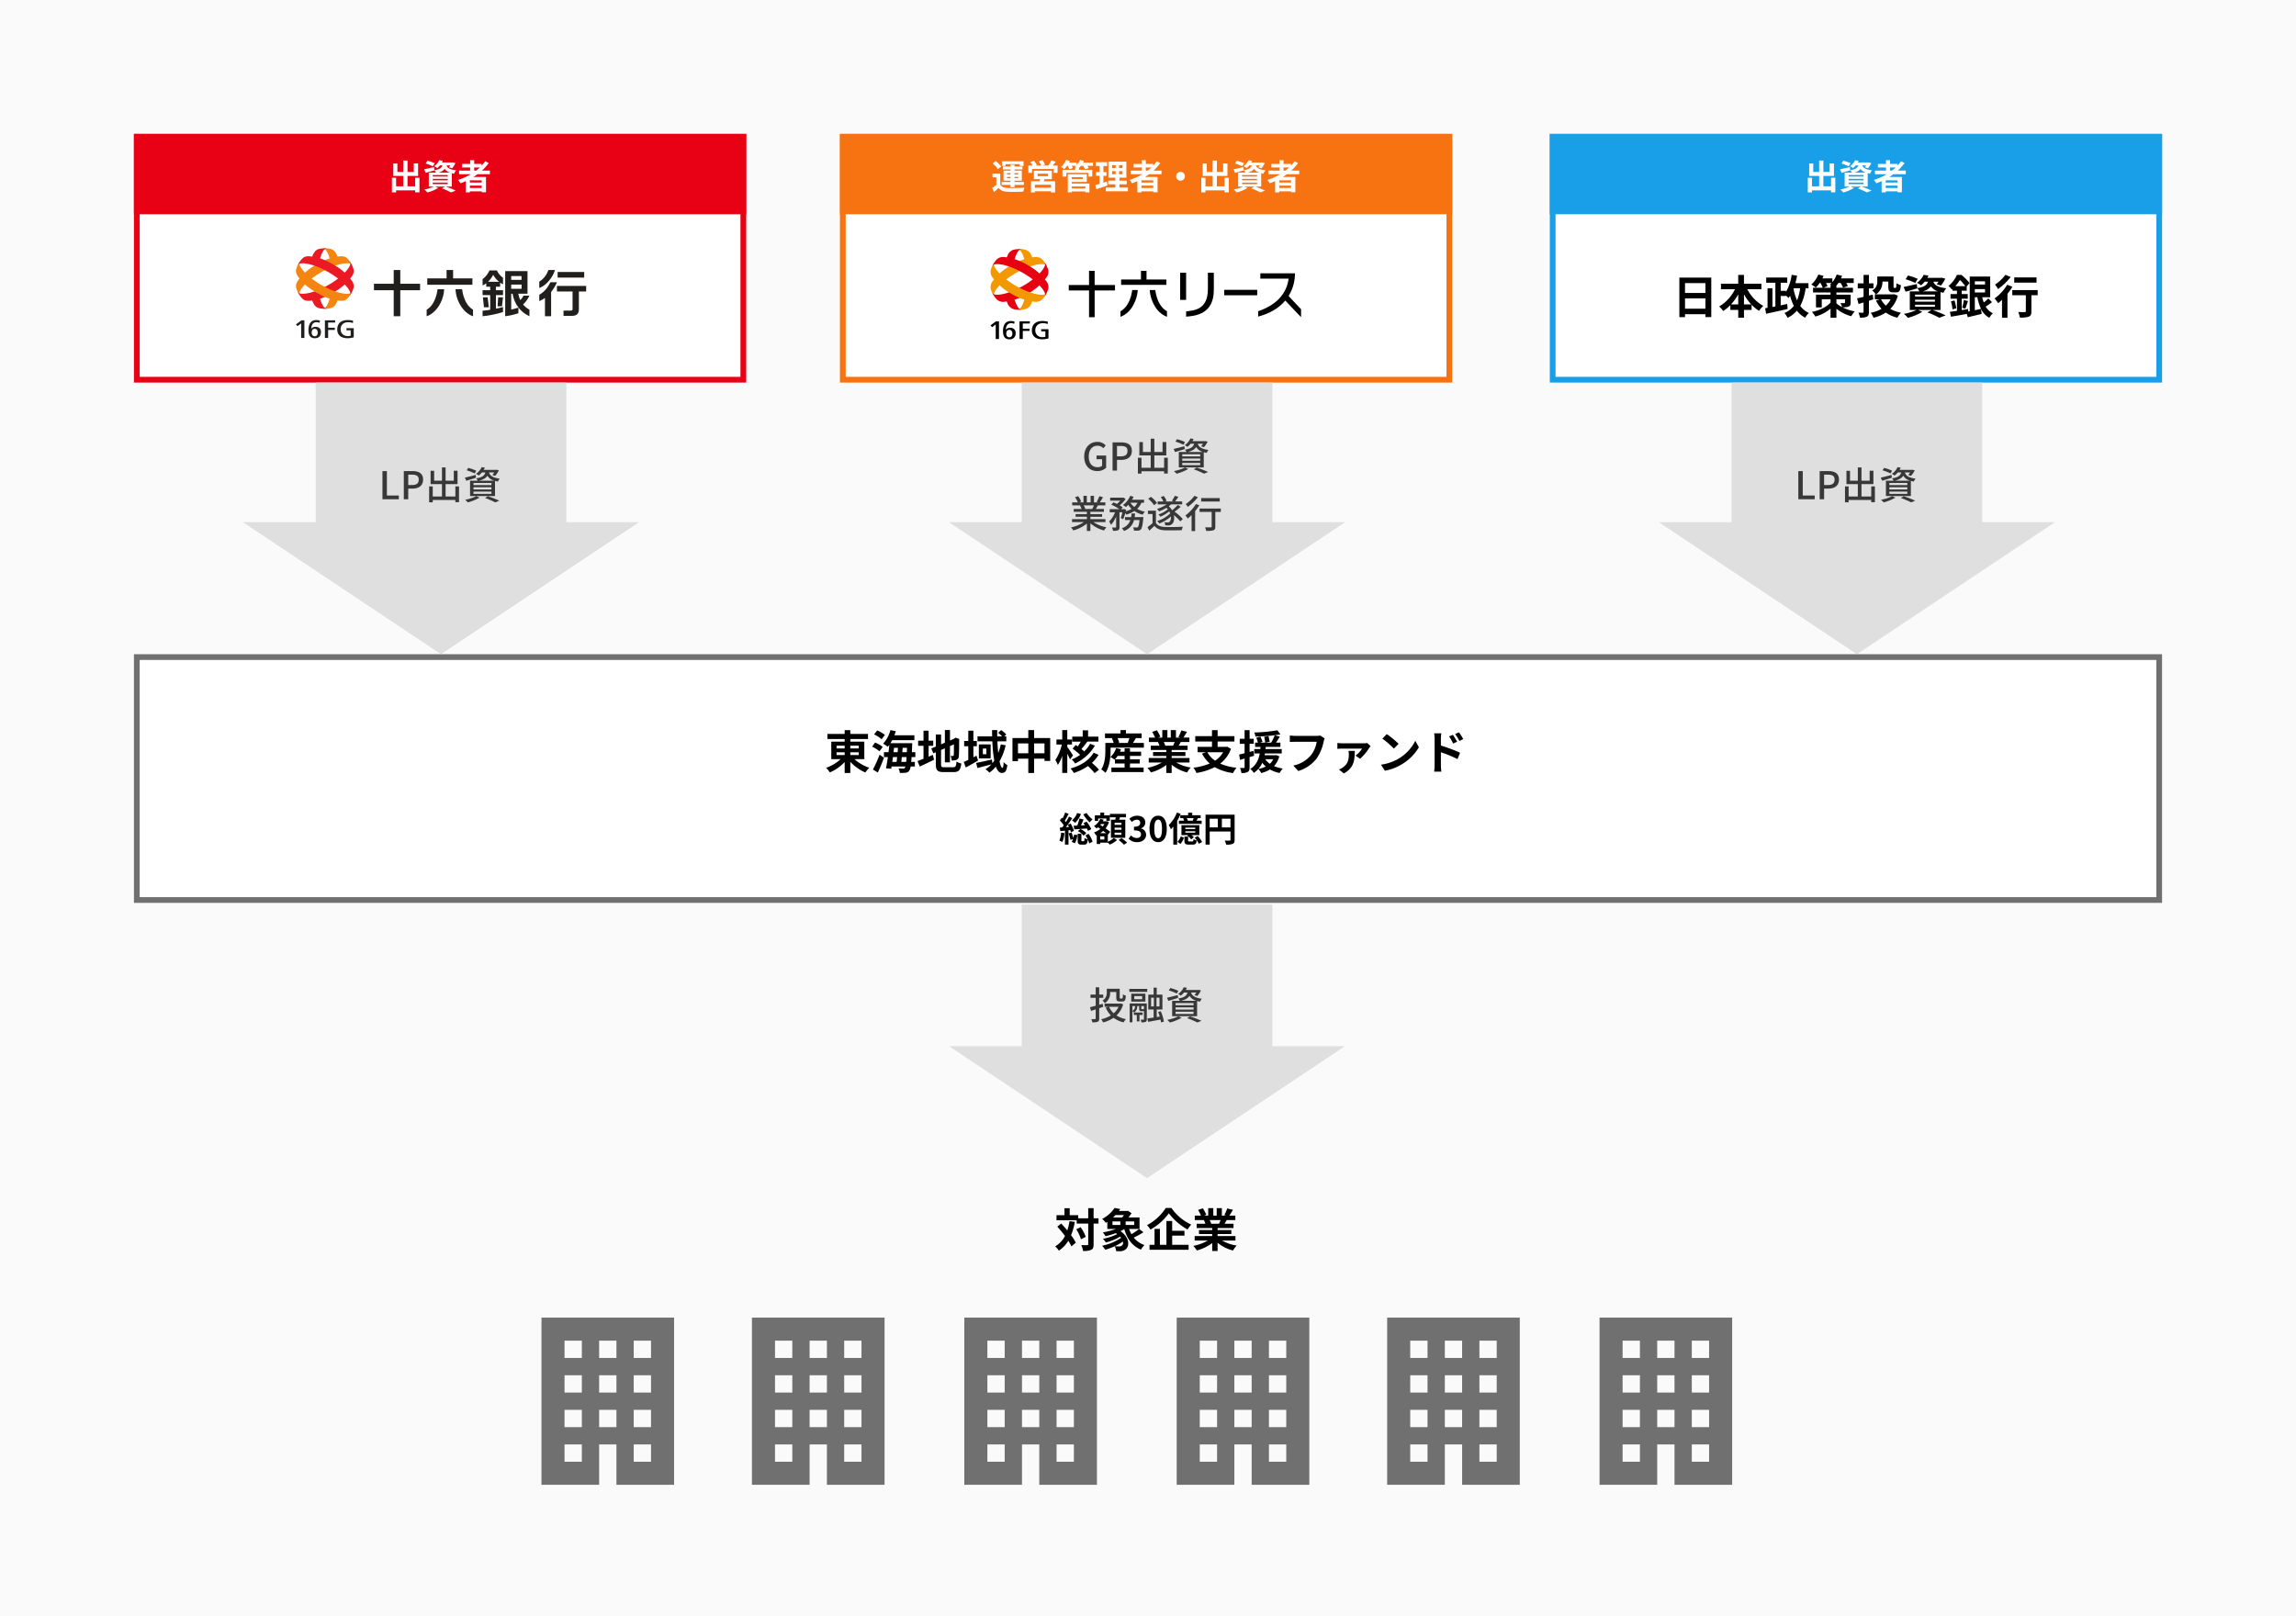 <?xml version="1.0" encoding="UTF-8" standalone="no"?>
<svg
   xmlns:dc="http://purl.org/dc/elements/1.1/"
   xmlns:cc="http://creativecommons.org/ns#"
   xmlns:rdf="http://www.w3.org/1999/02/22-rdf-syntax-ns#"
   xmlns:svg="http://www.w3.org/2000/svg"
   xmlns="http://www.w3.org/2000/svg"
   xmlns:sodipodi="http://sodipodi.sourceforge.net/DTD/sodipodi-0.dtd"
   xmlns:inkscape="http://www.inkscape.org/namespaces/inkscape"
   width="1200"
   height="845"
   viewBox="0 0 1200 845"
   version="1.1"
   id="svg1236"
   sodipodi:docname="pic_02.svg"
   inkscape:version="1.0.2-2 (e86c870879, 2021-01-15)">
  <sodipodi:namedview
     pagecolor="#ffffff"
     bordercolor="#666666"
     borderopacity="1"
     objecttolerance="10"
     gridtolerance="10"
     guidetolerance="10"
     inkscape:pageopacity="0"
     inkscape:pageshadow="2"
     inkscape:window-width="1366"
     inkscape:window-height="715"
     id="namedview1238"
     showgrid="false"
     inkscape:zoom="1.1360799"
     inkscape:cx="600"
     inkscape:cy="237.4635"
     inkscape:window-x="-8"
     inkscape:window-y="-8"
     inkscape:window-maximized="1"
     inkscape:current-layer="svg1236"
     inkscape:document-rotation="0" />
  <defs
     id="defs1125">
    <clipPath
       id="clip-path">
      <rect
         id="長方形_594"
         data-name="長方形 594"
         width="193.584"
         height="47.558"
         fill="none" />
    </clipPath>
  </defs>
  <rect
     id="長方形_1090"
     data-name="長方形 1090"
     width="1200"
     height="845"
     fill="#fafafa"
     x="0"
     y="0" />
  <g
     id="長方形_1091"
     data-name="長方形 1091"
     transform="translate(70,70)"
     fill="#ffffff"
     stroke="#e80114"
     stroke-width="3">
    <rect
       width="320"
       height="130"
       stroke="none"
       id="rect1128"
       x="0"
       y="0" />
    <rect
       x="1.5"
       y="1.5"
       width="317"
       height="127"
       fill="none"
       id="rect1130" />
  </g>
  <rect
     id="長方形_1092"
     data-name="長方形 1092"
     width="320"
     height="42"
     fill="#e80114"
     x="70"
     y="70" />
  <g
     id="長方形_1094"
     data-name="長方形 1094"
     transform="translate(439,70)"
     fill="#ffffff"
     stroke="#f77211"
     stroke-width="3">
    <rect
       width="320"
       height="130"
       stroke="none"
       id="rect1134"
       x="0"
       y="0" />
    <rect
       x="1.5"
       y="1.5"
       width="317"
       height="127"
       fill="none"
       id="rect1136" />
  </g>
  <rect
     id="長方形_1095"
     data-name="長方形 1095"
     width="320"
     height="42"
     fill="#f77211"
     x="439"
     y="70" />
  <g
     id="長方形_1101"
     data-name="長方形 1101"
     transform="translate(810,70)"
     fill="#ffffff"
     stroke="#199fe8"
     stroke-width="3">
    <rect
       width="320"
       height="130"
       stroke="none"
       id="rect1140"
       x="0"
       y="0" />
    <rect
       x="1.5"
       y="1.5"
       width="317"
       height="127"
       fill="none"
       id="rect1142" />
  </g>
  <g
     id="長方形_1096"
     data-name="長方形 1096"
     transform="translate(70,342)"
     fill="#ffffff"
     stroke="#707070"
     stroke-width="3">
    <rect
       width="1060"
       height="130"
       stroke="none"
       id="rect1145"
       x="0"
       y="0" />
    <rect
       x="1.5"
       y="1.5"
       width="1057"
       height="127"
       fill="none"
       id="rect1147" />
  </g>
  <path
     id="パス_9783"
     data-name="パス 9783"
     d="m 437.24,393.264 h 4.224 v 1.464 h -4.224 z m 0,-3.432 h 4.224 v 1.416 h -4.224 z m 11.592,0 v 1.416 h -4.416 v -1.416 z m 0,4.9 h -4.416 v -1.468 h 4.416 z m 2.9,2.136 V 387.7 h -7.32 v -1.368 h 9.24 v -2.664 h -9.24 V 381.7 h -2.952 v 1.968 h -9.024 v 2.664 h 9.024 v 1.368 h -6.984 v 9.168 h 4.848 a 21.707,21.707 0 0 1 -7.556,4.532 15.626,15.626 0 0 1 1.968,2.4 23.42,23.42 0 0 0 7.728,-5.424 v 5.712 h 2.952 v -5.832 a 23.787,23.787 0 0 0 7.872,5.592 12.57,12.57 0 0 1 2.04,-2.472 22.882,22.882 0 0 1 -7.752,-4.512 z m 10.752,-12.672 a 17.3,17.3 0 0 0 -4.008,-2.352 l -1.632,2.088 a 15.755,15.755 0 0 1 3.912,2.544 z m -1.152,6.264 a 15.327,15.327 0 0 0 -3.984,-2.256 l -1.56,2.112 a 15.97,15.97 0 0 1 3.864,2.448 z m -2.544,13.392 c 1.1,-2.352 2.28,-5.16 3.216,-7.728 l -2.28,-1.584 a 70.229,70.229 0 0 1 -3.5,7.752 z m 12.268,-5.552 c 0.1,-0.768 0.192,-1.632 0.288,-2.52 h 2.472 q -0.108,1.476 -0.216,2.52 z m -2.16,-2.52 c -0.1,0.888 -0.192,1.752 -0.288,2.52 h -2.256 c 0.1,-0.816 0.216,-1.656 0.336,-2.52 z m -1.632,-4.848 h 2.064 c -0.048,0.744 -0.12,1.512 -0.168,2.28 H 467 Z m 4.32,2.28 c 0.072,-0.768 0.144,-1.536 0.192,-2.28 h 2.28 c -0.024,0.816 -0.072,1.584 -0.1,2.28 z m 6.816,2.568 v -2.564 h -1.824 c 0.072,-1.08 0.12,-2.256 0.168,-3.552 0.024,-0.336 0.024,-1.152 0.024,-1.152 h -11.4 a 17.174,17.174 0 0 0 0.936,-1.584 H 477.9 v -2.544 h -10.44 c 0.264,-0.7 0.5,-1.416 0.72,-2.136 l -2.808,-0.576 a 16.47,16.47 0 0 1 -3.816,7.1 13.186,13.186 0 0 1 2.4,1.632 c 0.288,-0.336 0.576,-0.672 0.864,-1.056 -0.12,1.224 -0.264,2.544 -0.432,3.864 h -2.4 v 2.568 h 2.064 c -0.312,2.208 -0.672,4.272 -0.984,5.88 l 2.736,0.216 0.192,-1.176 h 7.224 a 2.628,2.628 0 0 1 -0.312,0.72 0.949,0.949 0 0 1 -0.888,0.384 c -0.48,0 -1.416,-0.024 -2.448,-0.1 a 5.452,5.452 0 0 1 0.7,2.328 16.8,16.8 0 0 0 3.024,-0.072 2.423,2.423 0 0 0 1.92,-1.08 5.241,5.241 0 0 0 0.72,-2.184 h 2.208 V 398.3 h -1.9 c 0.072,-0.744 0.144,-1.56 0.192,-2.52 z m 6.936,-5.88 h 2.424 v -2.712 h -2.424 v -5.208 h -2.664 v 5.208 h -2.808 v 2.712 h 2.808 v 6.768 c -1.2,0.456 -2.256,0.864 -3.12,1.176 l 1.152,2.88 c 2.208,-1.008 4.944,-2.3 7.488,-3.576 l -0.648,-2.52 c -0.72,0.312 -1.464,0.624 -2.208,0.936 z m 8.184,11.188 c -1.464,0 -1.68,-0.216 -1.68,-1.608 v -7.416 l 1.992,-0.864 v 7.32 h 2.664 v -8.472 l 2.064,-0.912 c 0,3.408 -0.024,5.16 -0.072,5.544 -0.1,0.432 -0.24,0.528 -0.528,0.528 a 10.919,10.919 0 0 1 -1.152,-0.048 7.665,7.665 0 0 1 0.6,2.4 6.691,6.691 0 0 0 2.5,-0.336 2.048,2.048 0 0 0 1.224,-1.992 c 0.12,-0.984 0.168,-3.864 0.168,-8.424 l 0.1,-0.48 -1.992,-0.7 -0.5,0.336 -0.5,0.336 -1.9,0.816 v -5.472 h -2.664 v 6.624 l -1.992,0.84 v -5.136 H 489.1 v 6.312 l -2.352,0.984 1.056,2.544 1.3,-0.552 v 6.168 c 0,3.312 0.936,4.2 4.176,4.2 h 5.112 c 2.808,0 3.648,-1.152 4.032,-4.512 a 7.224,7.224 0 0 1 -2.5,-1.032 c -0.216,2.448 -0.456,3 -1.776,3 z m 16.848,-6.024 -1.632,0.816 v -5.78 h 1.8 v -2.74 h -1.8 v -5.376 h -2.664 v 5.376 h -2.16 v 2.74 h 2.16 v 7.152 c -0.888,0.408 -1.7,0.792 -2.376,1.08 l 1.08,2.88 c 1.968,-1.056 4.3,-2.376 6.408,-3.624 z m 12.7,-5.928 a 29.467,29.467 0 0 1 -1.324,4.464 c -0.216,-1.824 -0.36,-3.864 -0.456,-6.048 h 4.656 v -2.592 h -1.056 L 525.92,384 a 15.184,15.184 0 0 0 -2.64,-2.328 l -1.608,1.392 a 22.522,22.522 0 0 1 2.088,1.9 h -2.544 c -0.024,-1.1 -0.024,-2.184 0,-3.288 H 518.5 c 0,1.1 0.024,2.184 0.048,3.288 H 510.9 v 2.592 h 7.752 a 69.373,69.373 0 0 0 1.008,10.08 c -0.312,0.456 -0.648,0.888 -1.008,1.32 l -0.216,-1.9 c -3.024,0.672 -6.168,1.392 -8.256,1.776 l 0.668,2.668 c 2.064,-0.528 4.752,-1.248 7.3,-1.92 a 15.756,15.756 0 0 1 -3.076,2.54 12.555,12.555 0 0 1 2.04,1.8 16.783,16.783 0 0 0 3.36,-3.168 c 0.744,2.04 1.752,3.312 3.1,3.312 1.8,0 2.5,-0.912 2.9,-4.1 a 6.427,6.427 0 0 1 -1.92,-1.584 c -0.072,2.136 -0.264,3.024 -0.6,3.024 -0.576,0 -1.128,-1.3 -1.536,-3.432 a 30.716,30.716 0 0 0 3.192,-8.352 z m -7.536,5.136 h -1.852 v -2.928 h 1.848 z m -3.936,-5.112 v 7.3 h 6.168 v -7.3 z m 28.872,4.632 v -5.16 h 5.424 v 5.16 z m -8.424,0 v -5.16 h 5.4 v 5.16 z m 8.424,-7.968 v -4.152 h -3.028 v 4.152 h -8.28 v 12.1 h 2.88 V 396.6 h 5.4 v 7.488 h 3.024 V 396.6 h 5.424 v 1.2 h 3 v -11.976 z m 20.132,5.568 a 41.837,41.837 0 0 1 3.936,3.216 22.527,22.527 0 0 1 -4.392,2.448 8.6,8.6 0 0 1 1.728,2.064 23.271,23.271 0 0 0 10.368,-9.312 l -2.5,-0.984 a 16.711,16.711 0 0 1 -3.072,3.984 c -0.432,-0.384 -0.912,-0.792 -1.464,-1.224 0.96,-1.1 2.064,-2.544 3.1,-3.888 h 5.784 V 385.1 h -5.4 v -3.312 h -2.808 v 3.312 h -5.472 v 2.6 h 4.464 c -0.48,0.84 -1.032,1.728 -1.56,2.5 -0.384,-0.264 -0.768,-0.5 -1.1,-0.744 z m 0.216,3.48 c -0.432,-0.672 -2.328,-3.528 -3,-4.416 v -1.224 h 2.448 v -2.64 h -2.448 v -4.92 h -2.64 v 4.92 h -3.024 v 2.64 h 2.808 a 23.963,23.963 0 0 1 -3.384,8.068 13.081,13.081 0 0 1 1.3,2.592 19.453,19.453 0 0 0 2.3,-4.8 v 8.972 h 2.64 v -10.056 c 0.552,1.08 1.128,2.232 1.44,3 z m 10.752,-1.372 c -2.352,4.06 -6.84,6.8 -12.068,8.236 a 10.251,10.251 0 0 1 1.7,2.352 27,27 0 0 0 7.416,-3.624 35.44,35.44 0 0 1 3.48,3.7 l 2.28,-1.776 a 32.939,32.939 0 0 0 -3.676,-3.58 19,19 0 0 0 3.46,-4.224 z m 11.208,3.46 a 14.11,14.11 0 0 0 1.368,-1.8 h 3.624 v 1.8 z m 7.8,2.184 h 5.136 v -2.184 h -5.136 v -1.8 h 5.832 v -2.184 h -5.832 V 391.2 h -2.808 v 1.776 h -2.424 c 0.192,-0.432 0.384,-0.864 0.528,-1.3 l -2.52,-0.576 a 11.3,11.3 0 0 1 -3.024,4.68 12.552,12.552 0 0 1 2.256,1.368 l 0.144,-0.144 v 2.136 h 5.04 v 2.116 h -6.888 v 2.352 h 16.82 v -2.352 h -7.124 z m -0.288,-13.3 a 20.425,20.425 0 0 1 -0.864,2.424 l 0.432,0.12 h -5.64 l 0.72,-0.192 a 10.73,10.73 0 0 0 -0.888,-2.352 z m 1.872,2.544 c 0.456,-0.72 0.984,-1.632 1.536,-2.544 h 2.976 v -2.424 h -8.184 v -1.752 h -2.856 v 1.752 h -8.112 v 2.424 h 4.152 l -0.528,0.144 a 12.271,12.271 0 0 1 0.912,2.4 h -4.344 v 3.864 c 0,2.856 -0.192,7.032 -2.16,9.96 a 11.325,11.325 0 0 1 2.208,1.8 c 2.256,-3.288 2.688,-8.376 2.688,-11.736 v -1.44 h 17.4 v -2.448 z m 21.792,-0.48 c -0.264,0.648 -0.552,1.344 -0.84,1.92 h -4.488 l 0.408,-0.072 a 12.893,12.893 0 0 0 -0.816,-1.848 z m 7.748,10.708 v -2.352 h -9.332 v -1.056 h 7.2 v -2.064 h -7.2 v -1.08 h 8.332 v -2.232 H 616 c 0.36,-0.576 0.744,-1.224 1.128,-1.92 h 4.512 v -2.328 h -3.12 c 0.552,-0.84 1.2,-1.92 1.872,-3.024 l -3,-0.72 a 19.333,19.333 0 0 1 -1.512,3.48 l 0.864,0.264 H 614.6 v -3.912 h -2.688 v 3.912 h -1.776 v -3.912 h -2.664 v 3.912 h -2.184 l 1.176,-0.432 a 18.16,18.16 0 0 0 -1.824,-3.384 l -2.448,0.84 a 21.513,21.513 0 0 1 1.488,2.976 h -3.216 v 2.328 h 5.016 l -0.288,0.048 a 10.785,10.785 0 0 1 0.816,1.872 h -4.56 v 2.232 h 8.112 v 1.08 h -6.912 v 2.064 h 6.912 v 1.056 h -9.168 v 2.352 h 6.888 a 25.214,25.214 0 0 1 -7.58,2.808 13.312,13.312 0 0 1 1.82,2.376 22.766,22.766 0 0 0 8.04,-3.888 v 4.176 h 2.808 v -4.32 a 20.486,20.486 0 0 0 8.064,4.056 13.425,13.425 0 0 1 1.92,-2.592 21.441,21.441 0 0 1 -7.608,-2.616 z m 17.572,-5.376 a 12.824,12.824 0 0 1 -4.224,4.416 12.863,12.863 0 0 1 -4.032,-4.416 z m 2.112,-2.9 -0.5,0.1 h -4.492 v -2.784 h 8.784 v -2.832 h -8.784 V 381.7 h -2.952 v 3.12 h -8.74 v 2.832 h 8.74 v 2.784 h -7.54 v 2.804 h 4.44 l -2.112,0.72 a 18.549,18.549 0 0 0 4.032,5.184 31.631,31.631 0 0 1 -8.52,2.184 10.873,10.873 0 0 1 1.56,2.76 32.011,32.011 0 0 0 9.58,-3.048 25.584,25.584 0 0 0 9.552,3.1 14.661,14.661 0 0 1 1.824,-2.788 27.819,27.819 0 0 1 -8.52,-2.16 16.968,16.968 0 0 0 5.64,-7.728 z m 13.728,2.204 -2.012,0.528 v -4.224 h 2.16 v -2.64 H 653.1 V 381.7 h -2.62 v 4.512 h -2.52 v 2.64 h 2.52 v 4.92 c -1.056,0.264 -2.016,0.5 -2.832,0.672 l 0.432,2.808 2.4,-0.72 v 4.532 c 0,0.312 -0.12,0.408 -0.408,0.408 a 18.927,18.927 0 0 1 -1.972,-0.024 10.616,10.616 0 0 1 0.72,2.64 6.129,6.129 0 0 0 3.312,-0.528 c 0.72,-0.456 0.96,-1.176 0.96,-2.5 v -5.28 c 0.792,-0.216 1.584,-0.456 2.376,-0.7 z m 10.344,4.344 a 7.72,7.72 0 0 1 -1.776,2.4 8.778,8.778 0 0 1 -2.4,-2.4 z m 1.632,-2.136 -0.456,0.072 h -5.688 c 0.072,-0.312 0.12,-0.624 0.192,-0.936 h 8.764 v -2.3 h -8.476 c 0.048,-0.384 0.072,-0.744 0.1,-1.128 h 7.676 v -2.232 h -2.28 c 0.624,-0.936 1.32,-2.04 1.968,-3.1 l -2.64,-0.768 c 1.08,-0.144 2.064,-0.288 2.976,-0.456 l -1.608,-2.136 a 78.716,78.716 0 0 1 -12.072,1.152 7.316,7.316 0 0 1 0.6,2.112 94.8,94.8 0 0 0 10.1,-0.672 25.978,25.978 0 0 1 -1.872,3.864 h -3 l 2.232,-0.5 a 24.1,24.1 0 0 0 -0.648,-2.9 l -2.232,0.384 a 23.669,23.669 0 0 1 0.528,3.024 H 658.5 l 1.344,-0.432 c -0.216,-0.72 -0.72,-1.872 -1.08,-2.76 l -2.16,0.6 a 25.226,25.226 0 0 1 0.864,2.592 h -1.492 v 2.232 h 2.832 c -0.048,0.36 -0.072,0.744 -0.1,1.128 h -3.188 v 2.3 h 2.88 c -0.552,3.072 -1.776,6.144 -4.944,8.088 a 7.938,7.938 0 0 1 1.844,2.06 12.253,12.253 0 0 0 4.44,-5.28 10.019,10.019 0 0 0 1.828,1.94 14.714,14.714 0 0 1 -3.912,1.324 9.518,9.518 0 0 1 1.536,2.112 16.694,16.694 0 0 0 4.536,-1.872 18.3,18.3 0 0 0 5.064,1.848 9.434,9.434 0 0 1 1.68,-2.328 18.483,18.483 0 0 1 -4.608,-1.3 11.892,11.892 0 0 0 2.76,-5.112 z m 25.248,-8.736 -2.352,-1.516 a 8.045,8.045 0 0 1 -1.9,0.192 H 677 c -0.792,0 -2.16,-0.12 -2.88,-0.192 v 3.384 c 0.624,-0.048 1.776,-0.1 2.856,-0.1 h 11.184 a 15.192,15.192 0 0 1 -2.808,6.776 15.965,15.965 0 0 1 -9.408,5.64 l 2.616,2.856 a 19.2,19.2 0 0 0 9.648,-6.624 24.665,24.665 0 0 0 3.6,-8.736 10.483,10.483 0 0 1 0.528,-1.68 z m 24,4.008 -1.776,-1.608 a 9.618,9.618 0 0 1 -1.944,0.168 H 701.48 a 16.959,16.959 0 0 1 -2.5,-0.192 v 3.1 a 23.067,23.067 0 0 1 2.5,-0.144 h 10.42 a 13.525,13.525 0 0 1 -3.456,3.648 l 2.4,1.68 a 27.2,27.2 0 0 0 4.776,-5.688 11.1,11.1 0 0 1 0.716,-0.964 z m -8.236,2.52 h -3.312 a 9.537,9.537 0 0 1 0.168,1.7 c 0,3.024 -0.5,5.16 -3.216,7.008 a 8.574,8.574 0 0 1 -1.94,1.036 l 2.544,2.04 c 5.616,-3.096 5.616,-7.296 5.756,-11.784 z m 16.68,-8.784 -2.256,2.4 a 49.9,49.9 0 0 1 6,5.184 l 2.448,-2.5 a 48.472,48.472 0 0 0 -6.188,-5.084 z m -3,15.984 2.02,3.168 a 25.991,25.991 0 0 0 8.9,-3.384 25.521,25.521 0 0 0 8.88,-8.88 l -1.872,-3.384 a 22.6,22.6 0 0 1 -8.732,9.336 24.736,24.736 0 0 1 -9.192,3.144 z m 37.584,-15.6 -2.016,0.84 a 20.56,20.56 0 0 1 2.112,3.72 l 2.088,-0.936 c -0.548,-1.08 -1.508,-2.616 -2.18,-3.624 z m 3.144,-1.32 -1.992,0.936 a 22.471,22.471 0 0 1 2.232,3.6 l 2.016,-0.984 a 31.783,31.783 0 0 0 -2.252,-3.552 z m -12.716,17.232 a 25.989,25.989 0 0 1 -0.24,3.336 h 3.768 c -0.12,-0.984 -0.24,-2.664 -0.24,-3.336 v -6.792 a 64.3,64.3 0 0 1 8.688,3.576 l 1.344,-3.34 a 83.5,83.5 0 0 0 -10.032,-3.74 v -3.5 a 26.1,26.1 0 0 1 0.216,-2.9 h -3.744 a 16.936,16.936 0 0 1 0.24,2.9 z" />
  <path
     id="パス_9782"
     data-name="パス 9782"
     d="m 217,92.934 v 4.482 h -4.01 V 91.98 h 5.526 v -6.534 h -2.25 v 4.446 h -3.276 v -5.958 h -2.2 v 5.958 h -3.1 v -4.446 h -2.124 v 6.534 h 5.22 v 5.436 h -3.762 v -4.482 h -2.178 v 7.632 h 2.178 V 99.522 H 217 v 1.026 h 2.232 v -7.614 z m 10.21,-7.614 a 23.413,23.413 0 0 0 -3.8,-1.3 l -0.936,1.458 a 23.18,23.18 0 0 1 3.764,1.462 z m -1.026,10.152 h 7.794 v 0.792 h -7.794 z m 0,-1.98 h 7.794 v 0.774 h -7.794 z m 0,-1.98 h 7.794 v 0.774 h -7.794 z m 2.916,-1.278 a 5.816,5.816 0 0 0 3.294,-1.944 5.407,5.407 0 0 0 2.754,1.944 z m 7.056,7.308 v -7 c 0.36,0.09 0.756,0.162 1.188,0.234 a 5.977,5.977 0 0 1 1.062,-1.748 c -3.636,-0.432 -4.662,-1.422 -5.04,-2.574 h 2 a 10.245,10.245 0 0 1 -0.7,0.99 l 1.656,0.522 a 12.775,12.775 0 0 0 1.71,-2.718 l -1.422,-0.36 -0.324,0.054 h -5.314 a 8.266,8.266 0 0 0 0.468,-0.882 l -1.89,-0.306 a 7.816,7.816 0 0 1 -2.65,3.132 5.729,5.729 0 0 1 1.6,1.008 9.9,9.9 0 0 0 1.44,-1.44 h 1.3 c -0.4,1.278 -1.35,2.052 -4.212,2.52 l -0.18,-1.62 c -1.908,0.45 -3.834,0.9 -5.166,1.152 l 0.792,1.872 c 1.352,-0.378 3.026,-0.864 4.574,-1.314 l -0.018,-0.072 a 5.373,5.373 0 0 1 0.846,1.242 h -3.762 v 7.308 h 2.646 a 21.136,21.136 0 0 1 -4.95,1.512 21.71,21.71 0 0 1 1.584,1.566 22.3,22.3 0 0 0 5.616,-2.358 l -1.638,-0.72 h 5.256 l -1.62,0.936 a 35.492,35.492 0 0 1 4.68,2.122 l 2.484,-0.952 c -1.224,-0.594 -3.294,-1.458 -5.13,-2.106 z m 11.682,-9.99 h 2.934 a 24.58,24.58 0 0 1 -1.944,1.638 h -0.99 z m 3.924,7.866 h -6.192 v -1.152 h 6.192 z m -6.192,2.844 v -1.224 h 6.192 v 1.224 z m 10.494,-7.182 v -1.89 h -4.176 a 26.328,26.328 0 0 0 3.546,-3.96 L 253.6,84.294 a 21.92,21.92 0 0 1 -1.854,2.286 V 85.7 h -3.908 v -1.944 h -2.124 V 85.7 h -4.23 v 1.854 h 4.23 v 1.636 h -5.778 v 1.89 h 6.12 a 31.893,31.893 0 0 1 -6.678,2.988 11.648,11.648 0 0 1 1.3,1.764 c 0.918,-0.342 1.854,-0.738 2.754,-1.134 v 5.886 h 2.138 v -0.54 h 6.192 v 0.468 h 2.25 V 92.52 h -6.552 c 0.738,-0.468 1.422,-0.936 2.124,-1.44 z"
     fill="#ffffff" />
  <path
     id="パス_9781"
     data-name="パス 9781"
     d="m 525.524,85.824 h 7.452 v 0.954 h 1.98 v -2.466 h -11.3 v 2.466 h 1.872 z m 0.792,7.344 v -0.7 h 1.836 v 0.7 z m 0,-2.646 h 1.836 v 0.7 h -1.836 z m 5.832,0 v 0.7 h -1.908 v -0.7 z m 0,2.646 h -1.908 v -0.7 h 1.908 z m -4,4.7 h 2.088 v -1.19 h 4.9 V 95.13 h -4.9 v -0.666 h 3.816 V 89.19 h -3.812 v -0.63 h 4.122 v -1.476 h -4.122 v -0.936 h -2.088 v 0.936 h -4 v 1.476 h 4 v 0.63 H 524.5 v 5.274 h 3.654 v 0.666 h -4.664 v 1.548 h 4.662 z m -4.878,-10.8 A 15.642,15.642 0 0 0 520.448,84.2 l -1.638,1.224 a 14.027,14.027 0 0 1 2.7,2.988 z m -0.486,3.672 h -4.05 v 1.96 h 2.016 v 3.924 a 21.572,21.572 0 0 1 -2.228,1.656 l 1.008,2.12 c 0.918,-0.774 1.656,-1.458 2.376,-2.16 1.08,1.386 2.52,1.908 4.662,2 2.2,0.09 6.012,0.054 8.244,-0.054 a 9.76,9.76 0 0 1 0.666,-2.086 c -2.484,0.2 -6.732,0.252 -8.892,0.162 -1.836,-0.072 -3.1,-0.576 -3.8,-1.782 z m 26.536,7.414 h -8.442 v -1.566 h 8.442 z m -6.984,-7.326 h 5.346 v 1.26 h -5.346 z m 7.416,2.826 v -4.41 h -9.4 v 4.41 h 3.276 c -0.072,0.36 -0.18,0.738 -0.27,1.1 h -4.518 v 5.846 h 2.034 v -0.592 h 8.442 v 0.592 h 2.124 v -5.85 h -5.958 c 0.162,-0.342 0.324,-0.7 0.468,-1.1 z m 0.468,-7.11 c 0.5,-0.594 1.044,-1.314 1.566,-2 l -2.3,-0.72 a 13.463,13.463 0 0 1 -1.6,2.718 h -2.952 l 1.26,-0.468 A 12.111,12.111 0 0 0 544.82,83.7 l -1.872,0.63 a 14.7,14.7 0 0 1 1.17,2.214 h -2.772 l 0.576,-0.252 a 11.621,11.621 0 0 0 -1.6,-2.3 l -1.854,0.81 a 14.206,14.206 0 0 1 1.188,1.746 h -2.2 v 3.834 h 1.962 v -2.016 h 11.25 v 2.016 h 2.07 v -3.834 z m 17.046,10.962 v 1.008 h -7.128 v -1.008 z m -1.366,-4.86 v 0.936 h -5.76 v -0.936 z m -5.76,2.466 h 7.884 V 91.1 h -9.936 v 9.484 h 2.052 V 100.1 h 7.128 v 0.486 h 2.124 V 95.94 h -9.252 z m 11.142,-10.1 h -5.22 q 0.243,-0.459 0.432,-0.918 l -2.034,-0.486 a 8.3,8.3 0 0 1 -1.71,2.61 v -1.206 h -4 c 0.144,-0.288 0.288,-0.576 0.414,-0.864 l -2,-0.54 a 9.663,9.663 0 0 1 -2.646,3.654 11.261,11.261 0 0 1 1.746,1.152 13.3,13.3 0 0 0 1.44,-1.728 H 558 a 9.187,9.187 0 0 1 0.828,1.728 l 1.926,-0.54 a 9.075,9.075 0 0 0 -0.594,-1.188 h 2.106 c -0.144,0.126 -0.306,0.252 -0.45,0.36 0.234,0.108 0.576,0.27 0.9,0.45 h -0.792 v 1.26 H 555.3 v 3.564 h 2.016 v -1.96 h 11.466 v 1.962 h 2.088 v -3.564 h -6.894 v -0.972 a 12.086,12.086 0 0 0 0.99,-1.1 h 1.044 a 10.611,10.611 0 0 1 1.08,1.764 l 1.98,-0.558 a 9.056,9.056 0 0 0 -0.756,-1.206 h 2.97 z m 7.182,9.936 c -0.576,0.2 -1.17,0.378 -1.764,0.558 v -3.6 h 1.62 v -1.96 h -1.62 v -3.168 h 1.926 v -2 h -5.94 v 2 h 1.98 v 3.168 h -1.818 v 1.962 h 1.818 v 4.23 c -0.828,0.234 -1.566,0.432 -2.2,0.594 l 0.486,2.178 c 1.728,-0.558 3.888,-1.242 5.868,-1.944 z m 2.772,-5.436 h 1.854 v 1.548 h -1.854 z m 0,-3.186 h 1.854 v 1.512 h -1.854 z m 5.436,1.512 h -1.782 v -1.512 h 1.782 z m 0,3.222 h -1.782 v -1.546 h 1.782 z m -1.584,7 v -1.71 h 3.812 v -1.922 h -3.816 V 92.88 h 3.616 v -8.37 h -9.4 v 8.37 h 3.6 v 1.548 h -3.726 v 1.926 h 3.726 v 1.71 h -4.96 v 1.944 h 11.574 v -1.944 z m 13.75,-10.508 h 2.934 a 24.58,24.58 0 0 1 -1.944,1.638 h -0.99 z m 3.924,7.866 h -6.192 v -1.152 h 6.192 z m -6.192,2.844 v -1.224 h 6.192 v 1.224 z m 10.494,-7.182 v -1.89 h -4.176 a 26.328,26.328 0 0 0 3.546,-3.96 L 604.6,84.294 a 21.92,21.92 0 0 1 -1.856,2.286 V 85.7 h -3.906 v -1.944 h -2.124 V 85.7 h -4.23 v 1.854 h 4.23 v 1.636 h -5.778 v 1.89 h 6.12 a 31.893,31.893 0 0 1 -6.678,2.988 11.648,11.648 0 0 1 1.3,1.764 c 0.918,-0.342 1.854,-0.738 2.754,-1.134 v 5.886 h 2.138 v -0.54 h 6.192 v 0.468 h 2.25 V 92.52 h -6.552 c 0.74,-0.468 1.422,-0.936 2.124,-1.44 z M 617,89.856 a 2.32,2.32 0 0 0 -2.3,2.3 2.32,2.32 0 0 0 2.3,2.3 2.32,2.32 0 0 0 2.3,-2.3 2.32,2.32 0 0 0 -2.3,-2.3 z m 23,3.078 v 4.482 h -4.01 V 91.98 h 5.526 v -6.534 h -2.25 v 4.446 h -3.276 v -5.958 h -2.2 v 5.958 h -3.09 v -4.446 h -2.126 v 6.534 h 5.22 v 5.436 h -3.762 v -4.482 h -2.178 v 7.632 h 2.178 V 99.522 H 640 v 1.026 h 2.232 v -7.614 z m 10.21,-7.614 a 23.413,23.413 0 0 0 -3.8,-1.3 l -0.936,1.458 a 23.18,23.18 0 0 1 3.762,1.458 z m -1.026,10.152 h 7.794 v 0.792 h -7.794 z m 0,-1.98 h 7.794 v 0.774 h -7.794 z m 0,-1.98 h 7.794 v 0.774 h -7.794 z m 2.916,-1.278 a 5.816,5.816 0 0 0 3.294,-1.944 5.407,5.407 0 0 0 2.754,1.944 z m 7.056,7.308 v -7 c 0.36,0.09 0.756,0.162 1.188,0.234 a 5.977,5.977 0 0 1 1.062,-1.746 c -3.636,-0.432 -4.662,-1.422 -5.04,-2.574 h 2 a 10.245,10.245 0 0 1 -0.7,0.99 l 1.656,0.522 a 12.775,12.775 0 0 0 1.71,-2.718 l -1.422,-0.36 -0.324,0.054 h -5.31 a 8.266,8.266 0 0 0 0.468,-0.882 l -1.89,-0.306 a 7.816,7.816 0 0 1 -2.654,3.13 5.729,5.729 0 0 1 1.6,1.008 9.9,9.9 0 0 0 1.44,-1.44 h 1.3 c -0.4,1.278 -1.35,2.052 -4.212,2.52 l -0.18,-1.62 c -1.908,0.45 -3.834,0.9 -5.166,1.152 l 0.792,1.872 c 1.352,-0.378 3.026,-0.864 4.574,-1.314 l -0.018,-0.072 a 5.373,5.373 0 0 1 0.846,1.242 h -3.762 v 7.308 h 2.646 a 21.136,21.136 0 0 1 -4.95,1.512 21.711,21.711 0 0 1 1.584,1.566 22.3,22.3 0 0 0 5.616,-2.358 l -1.638,-0.72 h 5.256 l -1.62,0.936 a 35.492,35.492 0 0 1 4.68,2.122 l 2.484,-0.952 c -1.224,-0.594 -3.294,-1.458 -5.13,-2.106 z m 11.682,-9.99 h 2.934 a 24.58,24.58 0 0 1 -1.944,1.638 h -0.99 z m 3.924,7.866 h -6.192 v -1.152 h 6.192 z m -6.192,2.844 v -1.224 h 6.192 v 1.224 z m 10.494,-7.182 v -1.89 h -4.176 a 26.329,26.329 0 0 0 3.546,-3.96 L 676.6,84.294 a 21.92,21.92 0 0 1 -1.854,2.286 V 85.7 h -3.908 v -1.944 h -2.124 V 85.7 h -4.23 v 1.854 h 4.23 v 1.636 h -5.778 v 1.89 h 6.12 a 31.893,31.893 0 0 1 -6.678,2.988 11.649,11.649 0 0 1 1.3,1.764 c 0.918,-0.342 1.854,-0.738 2.754,-1.134 v 5.886 h 2.138 v -0.54 h 6.192 v 0.468 h 2.25 V 92.52 h -6.552 c 0.738,-0.468 1.422,-0.936 2.124,-1.44 z"
     fill="#ffffff" />
  <path
     id="パス_9779"
     data-name="パス 9779"
     d="m 880.672,161.36 v -5.376 h 10.656 v 5.376 z m 10.656,-13.368 v 5.16 h -10.656 v -5.16 z m -13.608,-2.88 V 165.8 h 2.952 v -1.56 h 10.656 v 1.512 h 3.072 v -20.64 z m 33.768,14.016 v -5.28 a 26.748,26.748 0 0 0 3.812,5.28 z m -6.768,0 a 27.966,27.966 0 0 0 3.768,-5.228 v 5.232 z m 15.864,-7.92 v -2.88 h -9.1 V 143.7 h -3 v 4.632 h -9.024 v 2.88 h 7.32 a 21.32,21.32 0 0 1 -8.256,9 14.111,14.111 0 0 1 2.088,2.376 20.381,20.381 0 0 0 3.748,-3.076 v 2.52 h 4.128 v 4.056 h 3 v -4.056 h 3.984 V 159.3 a 19.635,19.635 0 0 0 3.912,3.216 12.134,12.134 0 0 1 2.208,-2.596 20.966,20.966 0 0 1 -8.376,-8.712 z m 16.92,-0.528 h 3.312 a 23.245,23.245 0 0 1 -1.608,6.36 28.273,28.273 0 0 1 -1.824,-6.048 z m 7.68,0 v -2.64 h -6.84 a 34.746,34.746 0 0 0 0.888,-3.936 l -2.832,-0.432 a 24.005,24.005 0 0 1 -2.976,8.952 v -0.6 h -2.736 v -4.2 h 3.412 v -2.736 h -11 v 2.736 h 4.8 v 12.36 l -1.536,0.288 V 150.7 H 923.8 v 10.228 l -1.248,0.216 0.5,2.9 c 3.072,-0.7 7.32,-1.608 11.256,-2.52 l -0.24,-2.616 -3.384,0.72 v -4.92 h 2.736 V 154.5 a 13.691,13.691 0 0 1 1.32,1.3 c 0.288,-0.36 0.576,-0.768 0.84,-1.176 a 26.8,26.8 0 0 0 1.972,5.276 12.147,12.147 0 0 1 -4.9,3.72 11.131,11.131 0 0 1 1.608,2.52 15.2,15.2 0 0 0 4.9,-3.72 12.95,12.95 0 0 0 4.3,3.648 10.656,10.656 0 0 1 1.94,-2.452 11.609,11.609 0 0 1 -4.488,-3.7 27.607,27.607 0 0 0 2.788,-9.236 z m 14.616,5.784 h 4.488 v 1.68 c 0,0.264 -0.1,0.336 -0.384,0.336 -0.264,0 -1.248,0.024 -2.016,-0.048 a 12.17,12.17 0 0 1 0.912,2.136 15.127,15.127 0 0 1 -3,-1.992 z m -6.792,-6.024 2.16,-0.84 a 14.854,14.854 0 0 0 -0.816,-1.68 h 2.948 a 9.407,9.407 0 0 1 -0.888,0.816 q 0.324,0.18 0.72,0.432 h -0.408 v 1.272 z m 14.232,3.6 h -7.44 v -1.152 h 8.64 v -2.448 h -8.64 v -1.128 a 13.2,13.2 0 0 0 1.056,-1.392 h 1.152 a 12.288,12.288 0 0 1 1.224,2.472 l 2.544,-0.816 a 10.772,10.772 0 0 0 -0.84,-1.656 h 3.912 v -2.376 h -6.672 c 0.216,-0.456 0.408,-0.912 0.576,-1.344 l -2.808,-0.7 a 12.509,12.509 0 0 1 -2.28,4.008 v -1.968 h -5.184 c 0.216,-0.432 0.408,-0.888 0.576,-1.3 l -2.688,-0.744 a 14.092,14.092 0 0 1 -3.7,5.256 18.456,18.456 0 0 1 2.376,1.56 14.692,14.692 0 0 0 1.992,-2.4 h 0.408 a 14.956,14.956 0 0 1 1.224,2.52 h -5.088 v 2.448 h 9.144 v 1.16 h -7.604 v 6.672 h 3.024 v -4.248 h 4.584 v 1.68 c -2.04,2.328 -5.76,4.128 -9.744,4.92 a 11.508,11.508 0 0 1 1.776,2.4 20.361,20.361 0 0 0 7.968,-4.128 v 4.776 h 3.072 v -4.7 a 20.591,20.591 0 0 0 7.776,3.888 13.066,13.066 0 0 1 1.8,-2.52 23.557,23.557 0 0 1 -6.432,-2.14 8.853,8.853 0 0 0 3.192,-0.36 c 0.864,-0.36 1.1,-0.936 1.1,-2.136 z m 11.832,2.448 -0.288,-2.472 -1.992,0.484 v -3.744 h 2.376 v -2.64 h -2.376 V 143.7 h -2.808 v 4.416 h -3.024 v 2.64 h 3.024 v 4.44 c -1.3,0.312 -2.448,0.576 -3.384,0.744 l 0.768,2.976 c 0.816,-0.24 1.7,-0.5 2.616,-0.792 v 4.9 c 0,0.336 -0.12,0.432 -0.432,0.456 -0.312,0 -1.32,0 -2.232,-0.048 a 11.214,11.214 0 0 1 0.792,2.608 8.167,8.167 0 0 0 3.648,-0.5 c 0.768,-0.44 1.032,-1.132 1.032,-2.548 v -5.76 z m 9.048,-0.024 a 10.956,10.956 0 0 1 -2.5,3.312 11.579,11.579 0 0 1 -2.5,-3.312 z m 1.9,-2.664 -0.528,0.1 h -9.052 a 7.6,7.6 0 0 0 3.408,-6.7 h 3.072 v 2.592 c 0,2.352 0.6,3.048 2.568,3.048 H 991 c 1.656,0 2.256,-0.816 2.5,-3.768 a 7.286,7.286 0 0 1 -2.328,-1.008 c -0.048,2.088 -0.12,2.424 -0.48,2.424 h -0.672 c -0.288,0 -0.36,-0.072 -0.36,-0.72 v -5.208 h -8.5 v 2.448 a 4.978,4.978 0 0 1 -2.66,4.824 10.194,10.194 0 0 1 1.868,2.068 h -0.48 v 2.568 h 2.612 l -2.016,0.624 a 16.9,16.9 0 0 0 2.88,4.344 17.351,17.351 0 0 1 -5.636,2.064 11.226,11.226 0 0 1 1.464,2.612 20.952,20.952 0 0 0 6.432,-2.712 16.987,16.987 0 0 0 6.048,2.664 13.184,13.184 0 0 1 1.872,-2.592 17.96,17.96 0 0 1 -5.568,-1.992 15.3,15.3 0 0 0 3.912,-6.936 z m 12.26,-8.04 a 31.217,31.217 0 0 0 -5.064,-1.728 l -1.248,1.944 a 30.906,30.906 0 0 1 5.016,1.944 z m -1.368,13.54 h 10.388 v 1.056 h -10.388 z m 0,-2.64 h 10.388 v 1.032 h -10.388 z m 0,-2.64 h 10.388 v 1.032 h -10.388 z m 3.888,-1.7 a 7.755,7.755 0 0 0 4.392,-2.592 7.21,7.21 0 0 0 3.672,2.592 z m 9.408,9.744 v -9.344 c 0.48,0.12 1.008,0.216 1.584,0.312 a 7.969,7.969 0 0 1 1.416,-2.332 c -4.848,-0.576 -6.216,-1.9 -6.72,-3.432 h 2.664 a 13.659,13.659 0 0 1 -0.936,1.32 l 2.208,0.7 a 17.032,17.032 0 0 0 2.28,-3.624 l -1.9,-0.48 -0.432,0.072 h -7.072 a 11.022,11.022 0 0 0 0.624,-1.176 l -2.52,-0.408 a 10.421,10.421 0 0 1 -3.528,4.176 7.639,7.639 0 0 1 2.136,1.344 13.193,13.193 0 0 0 1.92,-1.92 h 1.728 c -0.528,1.7 -1.8,2.736 -5.616,3.36 l -0.24,-2.16 c -2.544,0.6 -5.112,1.2 -6.888,1.536 l 1.056,2.5 c 1.8,-0.5 4.032,-1.152 6.1,-1.752 l -0.024,-0.1 a 7.164,7.164 0 0 1 1.128,1.656 h -5.024 v 9.744 h 3.528 a 28.181,28.181 0 0 1 -6.6,2.016 28.947,28.947 0 0 1 2.112,2.088 29.739,29.739 0 0 0 7.488,-3.144 l -2.18,-0.96 h 7 l -2.156,1.244 a 47.323,47.323 0 0 1 6.24,2.832 l 3.316,-1.268 c -1.636,-0.792 -4.4,-1.944 -6.844,-2.808 z m 17.928,-6.656 h 1.344 a 23.252,23.252 0 0 0 1.9,6.048 c -1.08,0.24 -2.184,0.48 -3.24,0.72 z m 5.328,-8.328 v 1.656 h -5.328 v -1.656 z m -5.328,5.808 v -1.752 h 5.328 v 1.752 z m -10.2,-3.288 a 22.38,22.38 0 0 0 2.424,-3.264 24.785,24.785 0 0 1 2.808,3.264 z m 17.256,6.408 a 21.12,21.12 0 0 1 -2.376,2.112 17.9,17.9 0 0 1 -0.792,-2.712 h 4.152 V 144.56 h -10.7 v 18.14 l -0.792,0.144 -0.072,-1.3 c -1.1,0.192 -2.232,0.36 -3.336,0.552 v -5.944 h 3.164 v -2.424 h -3.168 v -1.752 h 2.64 V 149.7 l 1.464,-1.728 a 25.455,25.455 0 0 0 -4.248,-4.272 h -2.328 a 16.084,16.084 0 0 1 -4.44,5.8 8.238,8.238 0 0 1 1.752,1.9 l 0.384,-0.336 v 0.912 h 2.3 v 1.752 h -3.356 v 2.424 h 3.36 v 6.336 c -1.392,0.216 -2.664,0.384 -3.7,0.528 l 0.552,2.544 c 2.332,-0.384 5.38,-0.912 8.308,-1.46 l 0.48,1.728 c 2.112,-0.484 4.776,-1.108 7.272,-1.728 l -0.312,-2.548 a 10.3,10.3 0 0 0 4.344,4.584 9.79,9.79 0 0 1 1.824,-2.376 8.461,8.461 0 0 1 -3.744,-3.48 35.853,35.853 0 0 0 3.288,-2.328 z m -19.536,1.536 a 22.043,22.043 0 0 1 0.816,4.176 l 1.968,-0.552 a 24.6,24.6 0 0 0 -0.912,-4.1 z m 7.536,3.84 c 0.408,-1.032 0.888,-2.592 1.368,-4.008 l -2.16,-0.528 a 28.028,28.028 0 0 1 -0.888,4.032 z m 37.2,-16.344 h -11.664 v 2.712 h 11.664 z m -16.272,-1.368 a 21.351,21.351 0 0 1 -5.42,5.112 16.593,16.593 0 0 1 1.584,2.328 32.22,32.22 0 0 0 6.6,-6.312 z m 0.912,5.184 a 23.384,23.384 0 0 1 -6.6,7.176 28.12,28.12 0 0 1 1.944,2.468 c 0.648,-0.528 1.3,-1.128 1.968,-1.776 v 9.388 h 2.856 v -12.528 a 31.831,31.831 0 0 0 2.568,-3.672 z m 15.96,2.784 h -13.272 v 2.712 h 7.08 v 8.348 c 0,0.36 -0.168,0.456 -0.6,0.456 -0.432,0.024 -2.016,0.024 -3.384,-0.048 a 12.136,12.136 0 0 1 0.864,2.9 13.249,13.249 0 0 0 4.68,-0.48 c 1.056,-0.428 1.34,-1.216 1.34,-2.752 v -8.424 h 3.288 z" />
  <rect
     id="長方形_1093"
     data-name="長方形 1093"
     width="131"
     height="89"
     fill="#e0dfdf"
     x="165"
     y="200" />
  <rect
     id="長方形_1097"
     data-name="長方形 1097"
     width="131"
     height="89"
     fill="#e0dfdf"
     x="534"
     y="200" />
  <rect
     id="長方形_1100"
     data-name="長方形 1100"
     width="131"
     height="90"
     fill="#e0dfdf"
     x="534"
     y="472.904" />
  <rect
     id="長方形_1103"
     data-name="長方形 1103"
     width="131"
     height="89"
     fill="#e0dfdf"
     x="905"
     y="200" />
  <path
     id="多角形_14"
     data-name="多角形 14"
     d="M 230.5,342 127,273 h 207 z"
     fill="#e0dfdf" />
  <path
     id="多角形_15"
     data-name="多角形 15"
     d="M 599.5,342 496,273 h 207 z"
     fill="#e0dfdf" />
  <path
     id="多角形_16"
     data-name="多角形 16"
     d="m 599.5,615.904 -103.5,-69 h 207 z"
     fill="#e0dfdf" />
  <path
     id="多角形_17"
     data-name="多角形 17"
     d="M 970.5,342 867,273 h 207 z"
     fill="#e0dfdf" />
  <path
     id="パス_9776"
     data-name="パス 9776"
     d="m 199.89,261 h 8.56 v -1.96 h -6.24 v -12.78 h -2.32 z m 11.16,0 h 2.32 v -5.58 h 2.22 c 3.2,0 5.54,-1.48 5.54,-4.7 0,-3.32 -2.34,-4.46 -5.62,-4.46 h -4.46 z m 2.32,-7.44 v -5.42 h 1.92 c 2.34,0 3.56,0.64 3.56,2.58 0,1.94 -1.12,2.84 -3.48,2.84 z m 24.62,0.72 v 5.26 h -5.1 v -6.46 h 6.24 v -7 h -1.96 v 5.2 h -4.28 v -6.92 h -1.9 v 6.92 h -4.08 v -5.18 h -1.86 v 6.98 h 5.94 v 6.46 h -4.82 v -5.26 h -1.88 v 8.3 h 1.88 v -1.22 h 11.82 v 1.18 h 1.92 v -8.26 z m 12.28,-2.98 c 2.38,-0.56 3.7,-1.4 4.46,-2.62 a 5.922,5.922 0 0 0 3.66,2.62 z m 6.58,2.3 h -9.38 v -1.12 h 9.38 z m 0,2.26 h -9.38 v -1.14 h 9.38 z m 0,2.3 h -9.38 V 257 h 9.38 z m -3.16,-11.2 c -0.46,1.64 -1.6,2.6 -4.82,3.12 a 4.83,4.83 0 0 1 0.82,1.22 h -4.02 v 8.04 h 13.04 v -7.94 c 0.46,0.12 0.98,0.24 1.54,0.34 a 5.215,5.215 0 0 1 0.94,-1.52 c -4.06,-0.54 -5.18,-1.82 -5.62,-3.26 h 2.76 a 9.589,9.589 0 0 1 -1,1.36 l 1.46,0.46 a 12.639,12.639 0 0 0 1.94,-2.9 l -1.24,-0.32 -0.28,0.06 h -6.42 a 10.657,10.657 0 0 0 0.62,-1.14 l -1.68,-0.26 a 8.329,8.329 0 0 1 -2.96,3.5 5.405,5.405 0 0 1 1.4,0.9 9.572,9.572 0 0 0 1.7,-1.66 z m -4.78,-0.88 a 24.662,24.662 0 0 0 -4.18,-1.48 l -0.82,1.26 a 27.639,27.639 0 0 1 4.18,1.64 z m -0.3,2.2 c -2.06,0.54 -4.18,1.1 -5.64,1.4 l 0.74,1.64 c 1.48,-0.46 3.34,-1 5.08,-1.58 z m 0.32,11.1 a 21.867,21.867 0 0 1 -5.82,1.88 13.068,13.068 0 0 1 1.4,1.38 26.494,26.494 0 0 0 6.12,-2.48 z m 4.56,0.98 a 40.423,40.423 0 0 1 5.36,2.26 l 2.14,-0.88 a 63.178,63.178 0 0 0 -5.98,-2.32 z"
     fill="#383838" />
  <path
     id="パス_9777"
     data-name="パス 9777"
     d="m 573.46,246.26 a 6.613,6.613 0 0 0 4.66,-1.72 v -6.38 h -5.02 v 1.9 h 2.92 v 3.46 a 3.651,3.651 0 0 1 -2.32,0.72 c -3.04,0 -4.66,-2.14 -4.66,-5.64 0,-3.46 1.82,-5.58 4.56,-5.58 a 4.06,4.06 0 0 1 3.06,1.32 l 1.24,-1.48 A 5.872,5.872 0 0 0 573.52,231 c -3.9,0 -6.86,2.88 -6.86,7.68 0,4.82 2.88,7.58 6.8,7.58 z m 8.02,-0.26 h 2.32 v -5.58 h 2.22 c 3.2,0 5.54,-1.48 5.54,-4.7 0,-3.32 -2.34,-4.46 -5.62,-4.46 h -4.46 z m 2.32,-7.44 v -5.42 h 1.92 c 2.34,0 3.56,0.64 3.56,2.58 0,1.94 -1.12,2.84 -3.48,2.84 z m 24.62,0.72 v 5.26 h -5.1 v -6.46 h 6.24 v -7 h -1.96 v 5.2 h -4.28 v -6.92 h -1.9 v 6.92 h -4.08 v -5.18 h -1.86 v 6.98 h 5.94 v 6.46 h -4.82 v -5.26 h -1.88 v 8.3 h 1.88 v -1.22 h 11.82 v 1.18 h 1.92 v -8.26 z m 12.28,-2.98 c 2.38,-0.56 3.7,-1.4 4.46,-2.62 a 5.922,5.922 0 0 0 3.66,2.62 z m 6.58,2.3 h -9.38 v -1.12 h 9.38 z m 0,2.26 h -9.38 v -1.14 h 9.38 z m 0,2.3 H 617.9 V 242 h 9.38 z m -3.16,-11.2 c -0.46,1.64 -1.6,2.6 -4.82,3.12 a 4.83,4.83 0 0 1 0.82,1.22 h -4.02 v 8.04 h 13.04 v -7.94 c 0.46,0.12 0.98,0.24 1.54,0.34 a 5.215,5.215 0 0 1 0.94,-1.52 c -4.06,-0.54 -5.18,-1.82 -5.62,-3.26 h 2.76 a 9.589,9.589 0 0 1 -1,1.36 l 1.46,0.46 a 12.639,12.639 0 0 0 1.94,-2.9 l -1.24,-0.32 -0.28,0.06 h -6.42 a 10.657,10.657 0 0 0 0.62,-1.14 l -1.68,-0.26 a 8.329,8.329 0 0 1 -2.96,3.5 5.405,5.405 0 0 1 1.4,0.9 9.572,9.572 0 0 0 1.7,-1.66 z m -4.78,-0.88 a 24.662,24.662 0 0 0 -4.18,-1.48 l -0.82,1.26 a 27.639,27.639 0 0 1 4.18,1.64 z m -0.3,2.2 c -2.06,0.54 -4.18,1.1 -5.64,1.4 l 0.74,1.64 c 1.48,-0.46 3.34,-1 5.08,-1.58 z m 0.32,11.1 a 21.867,21.867 0 0 1 -5.82,1.88 13.068,13.068 0 0 1 1.4,1.38 26.494,26.494 0 0 0 6.12,-2.48 z m 4.56,0.98 a 40.423,40.423 0 0 1 5.36,2.26 l 2.14,-0.88 a 63.177,63.177 0 0 0 -5.98,-2.32 z m -52.18,18.82 a 18.662,18.662 0 0 1 -0.88,1.9 h -4.22 l 0.58,-0.12 a 8.414,8.414 0 0 0 -0.86,-1.78 z m 6.02,8.76 v -1.56 h -7.88 v -1.22 h 6.14 v -1.4 h -6.14 v -1.2 h 7.08 v -1.48 h -4.24 c 0.34,-0.56 0.74,-1.22 1.12,-1.9 h 3.86 v -1.56 h -2.88 a 31.292,31.292 0 0 0 1.66,-2.72 l -1.92,-0.48 a 17.432,17.432 0 0 1 -1.4,2.96 l 0.76,0.24 h -2.16 V 259.2 H 570 v 3.42 h -1.98 v -3.42 h -1.74 v 3.42 h -2.2 l 1.02,-0.38 a 13.9,13.9 0 0 0 -1.6,-2.86 l -1.62,0.54 a 15,15 0 0 1 1.46,2.7 h -2.96 v 1.56 h 4.54 l -0.48,0.08 a 9.908,9.908 0 0 1 0.84,1.82 h -4.1 v 1.48 h 6.88 v 1.2 h -5.9 v 1.4 h 5.9 v 1.22 h -7.76 v 1.56 h 6.18 a 19.4,19.4 0 0 1 -6.74,2.78 8.347,8.347 0 0 1 1.22,1.58 19.866,19.866 0 0 0 7.1,-3.6 v 3.88 h 1.82 v -4.02 a 17.841,17.841 0 0 0 7.16,3.76 8.352,8.352 0 0 1 1.24,-1.66 18.367,18.367 0 0 1 -6.78,-2.72 z m 15.26,-2.62 c 0.1,-0.62 0.18,-1.24 0.24,-1.9 h -1.84 c -0.06,0.66 -0.14,1.28 -0.24,1.9 h -3.2 v 1.56 h 2.8 a 6.612,6.612 0 0 1 -4.44,4.26 5.51,5.51 0 0 1 1.1,1.44 8,8 0 0 0 5.24,-5.7 h 2.9 c -0.26,2.34 -0.54,3.36 -0.88,3.66 a 0.766,0.766 0 0 1 -0.64,0.22 c -0.34,0 -1.08,-0.02 -1.86,-0.1 a 4.85,4.85 0 0 1 0.5,1.72 20.175,20.175 0 0 0 2.22,0 2.123,2.123 0 0 0 1.34,-0.6 c 0.56,-0.6 0.92,-2.14 1.26,-5.72 0.04,-0.26 0.06,-0.74 0.06,-0.74 z m 1.5,-7.5 a 7.24,7.24 0 0 1 -1.68,2.2 9.09,9.09 0 0 1 -2.02,-2.2 z m 3.42,0 v -1.56 h -6.3 a 16.92,16.92 0 0 0 0.82,-1.58 l -1.74,-0.48 a 11.928,11.928 0 0 1 -3.8,4.82 10.994,10.994 0 0 1 1.54,1.06 12.915,12.915 0 0 0 1.2,-1.16 11.8,11.8 0 0 0 1.78,2.1 13.248,13.248 0 0 1 -3.06,1.26 c 0.06,-0.28 0.12,-0.54 0.18,-0.8 l -1.12,-0.4 -0.28,0.1 h -1.24 l 0.86,-0.94 a 13.855,13.855 0 0 0 -1.6,-1.06 14.043,14.043 0 0 0 3.12,-3.34 l -1.2,-0.74 -0.3,0.06 h -6.58 v 1.58 h 5.26 a 11.387,11.387 0 0 1 -1.72,1.68 c -0.6,-0.3 -1.24,-0.58 -1.8,-0.8 l -1.16,1.2 a 24.779,24.779 0 0 1 4.28,2.36 h -5.1 v 1.62 h 2.78 a 13.227,13.227 0 0 1 -3.06,4.8 8.925,8.925 0 0 1 0.94,1.78 14.141,14.141 0 0 0 2.7,-4.34 v 5.42 c 0,0.24 -0.08,0.28 -0.32,0.3 -0.24,0.02 -1.04,0.02 -1.84,-0.02 a 6.594,6.594 0 0 1 0.54,1.76 6.915,6.915 0 0 0 2.64,-0.3 c 0.6,-0.32 0.74,-0.82 0.74,-1.72 v -7.68 h 1.54 a 21.988,21.988 0 0 1 -0.88,3 l 1.28,0.64 a 27.229,27.229 0 0 0 1.1,-3.22 5.328,5.328 0 0 1 0.52,0.82 16.586,16.586 0 0 0 4.22,-1.88 14.211,14.211 0 0 0 4.34,1.92 6.883,6.883 0 0 1 1.16,-1.56 14.081,14.081 0 0 1 -4.04,-1.5 9.657,9.657 0 0 0 2.22,-3.2 z m 20.24,8.54 a 24.76,24.76 0 0 0 -4.3,-3.86 c 1,-0.72 2.2,-1.68 3.22,-2.56 l -1.54,-0.96 a 22.22,22.22 0 0 1 -2.98,2.78 8.1,8.1 0 0 0 -1.72,-2.1 14.605,14.605 0 0 0 1.18,-0.98 h 5.82 v -1.54 h -3.72 a 25.3,25.3 0 0 0 1.72,-2.44 L 614,259.22 a 17.249,17.249 0 0 1 -1.52,2.6 l 1.08,0.32 h -4.64 l 0.78,-0.34 a 8.3,8.3 0 0 0 -1.52,-2.52 l -1.52,0.6 a 9.566,9.566 0 0 1 1.36,2.26 h -2.96 v 1.54 h 4.72 a 18.636,18.636 0 0 1 -5.06,2.36 10.627,10.627 0 0 1 1.08,1.3 22.568,22.568 0 0 0 3.84,-1.86 6.6,6.6 0 0 1 0.74,0.76 15.667,15.667 0 0 1 -4.92,2.7 6.463,6.463 0 0 1 1.02,1.18 19.445,19.445 0 0 0 4.62,-2.78 6.38,6.38 0 0 1 0.48,1.08 16.53,16.53 0 0 1 -6.76,3.94 6.665,6.665 0 0 1 1.08,1.3 18.757,18.757 0 0 0 6.04,-3.64 3.338,3.338 0 0 1 -0.58,2.68 1.373,1.373 0 0 1 -1.16,0.4 14.008,14.008 0 0 1 -1.68,-0.1 3.745,3.745 0 0 1 0.52,1.62 c 0.52,0.04 1.06,0.06 1.46,0.06 a 2.63,2.63 0 0 0 2.06,-0.74 c 0.96,-0.74 1.36,-2.64 0.94,-4.66 a 21.983,21.983 0 0 1 3.36,3.28 z m -13.5,-8.44 a 14.867,14.867 0 0 0 -3.16,-3.2 l -1.42,1.04 a 14.281,14.281 0 0 1 3.08,3.34 z m -0.54,4.06 h -4.18 v 1.72 h 2.4 v 4.82 a 27.577,27.577 0 0 1 -2.62,2.04 l 0.92,1.84 c 0.98,-0.86 1.86,-1.66 2.7,-2.48 1.22,1.54 2.94,2.2 5.42,2.3 2.32,0.08 6.56,0.04 8.86,-0.06 a 8.1,8.1 0 0 1 0.6,-1.82 c -2.54,0.18 -7.18,0.24 -9.44,0.14 -2.22,-0.1 -3.8,-0.72 -4.66,-2.1 z m 33.36,-6.6 h -9.7 v 1.78 h 9.7 z m -13.22,-1.18 a 18.1,18.1 0 0 1 -4.56,4.3 8.5,8.5 0 0 1 1.06,1.5 26.4,26.4 0 0 0 5.28,-5.06 z m 0.78,4.28 a 21.228,21.228 0 0 1 -5.54,6 10.309,10.309 0 0 1 1.28,1.58 26.471,26.471 0 0 0 1.98,-1.8 v 8.36 h 1.86 V 267.2 a 26.987,26.987 0 0 0 2.18,-3.06 z m 13,2.36 h -11.1 v 1.78 h 6.32 v 7.68 c 0,0.28 -0.12,0.38 -0.5,0.38 -0.36,0.02 -1.7,0.02 -2.98,-0.02 a 7.461,7.461 0 0 1 0.6,1.86 12.5,12.5 0 0 0 3.78,-0.3 c 0.76,-0.3 1,-0.84 1,-1.9 v -7.7 h 2.88 z"
     fill="#383838" />
  <path
     id="パス_9785"
     data-name="パス 9785"
     d="m 580.2,518.604 h 3.22 v 2.88 c 0,1.62 0.4,2.06 1.84,2.06 h 1.36 c 1.22,0 1.66,-0.64 1.8,-3.06 a 4.471,4.471 0 0 1 -1.54,-0.68 c -0.04,1.92 -0.12,2.2 -0.46,2.2 h -0.86 c -0.3,0 -0.34,-0.06 -0.34,-0.54 v -4.58 h -6.76 v 2 a 4.509,4.509 0 0 1 -2.26,4.2 6.584,6.584 0 0 1 1.24,1.34 6.184,6.184 0 0 0 2.76,-5.5 z m -3.84,6.14 -1.86,0.52 v -3.62 h 2.1 v -1.72 h -2.1 v -3.8 h -1.84 v 3.8 h -2.72 v 1.72 h 2.72 v 4.12 c -1.14,0.32 -2.18,0.6 -2.98,0.78 l 0.54,1.92 c 0.74,-0.22 1.58,-0.5 2.44,-0.78 v 4.7 c 0,0.3 -0.1,0.38 -0.36,0.38 -0.26,0.02 -1.08,0.02 -1.92,-0.02 a 6.361,6.361 0 0 1 0.52,1.7 6.985,6.985 0 0 0 2.8,-0.3 c 0.6,-0.3 0.8,-0.8 0.8,-1.76 v -5.32 c 0.68,-0.22 1.38,-0.46 2.06,-0.7 z m 8.22,1.6 a 9.784,9.784 0 0 1 -2.52,3.36 10.607,10.607 0 0 1 -2.42,-3.36 z m 1.22,-1.78 -0.34,0.08 h -8.14 v 1.7 h 1.88 l -1.3,0.4 a 13.509,13.509 0 0 0 2.68,4.08 15.089,15.089 0 0 1 -5.04,1.98 7.99,7.99 0 0 1 0.98,1.7 17.209,17.209 0 0 0 5.48,-2.42 14.5,14.5 0 0 0 5.24,2.38 8.994,8.994 0 0 1 1.22,-1.68 13.926,13.926 0 0 1 -4.92,-1.94 12.8,12.8 0 0 0 3.48,-5.78 z m 6.8,6.02 h 1.56 v 3.36 h 1.38 v -3.36 h 1.64 v -1.26 h -4.58 z m 4.18,-3.02 c -0.24,0 -0.28,-0.02 -0.28,-0.32 v -1.3 h 1.38 v 1.46 c -0.04,0.12 -0.1,0.16 -0.34,0.16 z m -4.92,-1.62 h 1.38 a 2.652,2.652 0 0 1 -1.38,2.52 z m 7.52,-1.38 h -8.96 v 9.86 h 1.44 v -5.82 a 4.147,4.147 0 0 1 0.82,0.72 3.581,3.581 0 0 0 1.66,-3.36 v -0.02 h 1.04 v 1.32 c 0,1.08 0.22,1.36 1.26,1.36 h 1.24 v 4.18 c 0,0.2 -0.06,0.26 -0.26,0.26 -0.18,0 -0.8,0 -1.48,-0.02 a 4.673,4.673 0 0 1 0.42,1.4 5.65,5.65 0 0 0 2.2,-0.24 c 0.5,-0.26 0.62,-0.68 0.62,-1.38 z m -2.44,-2.2 h -4.1 v -1.64 h 4.1 z m 1.7,-2.9 h -7.4 v 4.14 h 7.4 z m -8.4,-0.94 h 9.36 v -1.58 h -9.36 z m 11.38,3.04 h 1.44 v 4.58 h -1.44 z m 4.38,4.58 h -1.56 v -4.58 H 606 Z m 2.3,7.94 a 20.465,20.465 0 0 0 -1.62,-5.42 l -1.4,0.36 c 0.32,0.74 0.6,1.58 0.86,2.4 l -1.58,0.26 v -3.94 h 2.98 v -7.78 h -2.98 v -3.64 h -1.62 v 3.64 h -2.8 v 7.78 h 2.8 v 4.2 c -1.24,0.2 -2.38,0.36 -3.28,0.48 l 0.44,1.76 c 1.8,-0.32 4.16,-0.76 6.44,-1.18 a 12.924,12.924 0 0 1 0.26,1.48 z m 8.92,-10.88 c 2.38,-0.56 3.7,-1.4 4.46,-2.62 a 5.922,5.922 0 0 0 3.66,2.62 z m 6.58,2.3 h -9.38 v -1.12 h 9.38 z m 0,2.26 h -9.38 v -1.14 h 9.38 z m 0,2.3 h -9.38 v -1.16 h 9.38 z m -3.16,-11.2 c -0.46,1.64 -1.6,2.6 -4.82,3.12 a 4.83,4.83 0 0 1 0.82,1.22 h -4.02 v 8.04 h 13.04 v -7.94 c 0.46,0.12 0.98,0.24 1.54,0.34 a 5.215,5.215 0 0 1 0.94,-1.52 c -4.06,-0.54 -5.18,-1.82 -5.62,-3.26 h 2.76 a 9.589,9.589 0 0 1 -1,1.36 l 1.46,0.46 a 12.639,12.639 0 0 0 1.94,-2.9 l -1.24,-0.32 -0.28,0.06 h -6.42 a 10.657,10.657 0 0 0 0.62,-1.14 l -1.68,-0.26 a 8.329,8.329 0 0 1 -2.96,3.5 5.405,5.405 0 0 1 1.4,0.9 9.572,9.572 0 0 0 1.7,-1.66 z m -4.78,-0.88 a 24.662,24.662 0 0 0 -4.18,-1.48 l -0.82,1.26 a 27.639,27.639 0 0 1 4.18,1.64 z m -0.3,2.2 c -2.06,0.54 -4.18,1.1 -5.64,1.4 l 0.74,1.64 c 1.48,-0.46 3.34,-1 5.08,-1.58 z m 0.32,11.1 a 21.867,21.867 0 0 1 -5.82,1.88 13.068,13.068 0 0 1 1.4,1.38 26.494,26.494 0 0 0 6.12,-2.48 z m 4.56,0.98 a 40.423,40.423 0 0 1 5.36,2.26 l 2.14,-0.88 a 63.178,63.178 0 0 0 -5.98,-2.32 z"
     fill="#383838" />
  <path
     id="パス_9778"
     data-name="パス 9778"
     d="m 939.89,261 h 8.56 v -1.96 h -6.24 v -12.78 h -2.32 z m 11.16,0 h 2.32 v -5.58 h 2.22 c 3.2,0 5.54,-1.48 5.54,-4.7 0,-3.32 -2.34,-4.46 -5.62,-4.46 h -4.46 z m 2.32,-7.44 v -5.42 h 1.92 c 2.34,0 3.56,0.64 3.56,2.58 0,1.94 -1.12,2.84 -3.48,2.84 z m 24.62,0.72 v 5.26 h -5.1 v -6.46 h 6.24 v -7 h -1.96 v 5.2 h -4.28 v -6.92 h -1.9 v 6.92 h -4.08 v -5.18 h -1.86 v 6.98 h 5.94 v 6.46 h -4.82 v -5.26 h -1.88 v 8.3 h 1.88 v -1.22 h 11.82 v 1.18 h 1.92 v -8.26 z m 12.28,-2.98 c 2.38,-0.56 3.7,-1.4 4.46,-2.62 a 5.922,5.922 0 0 0 3.66,2.62 z m 6.58,2.3 h -9.38 v -1.12 h 9.38 z m 0,2.26 h -9.38 v -1.14 h 9.38 z m 0,2.3 h -9.38 V 257 h 9.38 z m -3.16,-11.2 c -0.46,1.64 -1.6,2.6 -4.82,3.12 a 4.83,4.83 0 0 1 0.82,1.22 h -4.02 v 8.04 h 13.04 v -7.94 c 0.46,0.12 0.98,0.24 1.54,0.34 a 5.215,5.215 0 0 1 0.94,-1.52 c -4.06,-0.54 -5.18,-1.82 -5.62,-3.26 h 2.76 a 9.589,9.589 0 0 1 -1,1.36 l 1.46,0.46 a 12.639,12.639 0 0 0 1.94,-2.9 l -1.24,-0.32 -0.28,0.06 h -6.42 a 10.657,10.657 0 0 0 0.62,-1.14 l -1.68,-0.26 a 8.329,8.329 0 0 1 -2.96,3.5 5.405,5.405 0 0 1 1.4,0.9 9.572,9.572 0 0 0 1.7,-1.66 z m -4.78,-0.88 a 24.662,24.662 0 0 0 -4.18,-1.48 l -0.82,1.26 a 27.639,27.639 0 0 1 4.18,1.64 z m -0.3,2.2 c -2.06,0.54 -4.18,1.1 -5.64,1.4 l 0.74,1.64 c 1.48,-0.46 3.34,-1 5.08,-1.58 z m 0.32,11.1 a 21.867,21.867 0 0 1 -5.82,1.88 13.068,13.068 0 0 1 1.4,1.38 26.494,26.494 0 0 0 6.12,-2.48 z m 4.56,0.98 a 40.423,40.423 0 0 1 5.36,2.26 l 2.14,-0.88 a 63.178,63.178 0 0 0 -5.98,-2.32 z"
     fill="#383838" />
  <g
     id="logo"
     transform="translate(598.85,153.798)">
    <g
       id="symbol_logo"
       transform="translate(-81.15,-23.582)">
      <g
         id="グループ_4899"
         data-name="グループ 4899">
        <g
           id="グループ_4897"
           data-name="グループ 4897">
          <g
             id="グループ_4893"
             data-name="グループ 4893"
             transform="translate(0,37.607)">
            <g
               id="グループ_4888"
               data-name="グループ 4888"
               transform="translate(15.164)">
              <g
                 id="グループ_4885"
                 data-name="グループ 4885"
                 transform="translate(0,0.165)">
                <g
                   id="グループ_4884"
                   data-name="グループ 4884">
                  <path
                     id="パス_9716"
                     data-name="パス 9716"
                     d="m 119.181,306.1 h 1.7 v -4.21 h 3.509 v -1.137 h -3.51 v -2.743 h 3.687 v -1.137 h -5.386 z"
                     transform="translate(-119.181,-296.871)" />
                </g>
              </g>
              <g
                 id="グループ_4887"
                 data-name="グループ 4887"
                 transform="translate(6.446)">
                <g
                   id="グループ_4886"
                   data-name="グループ 4886">
                  <path
                     id="パス_9717"
                     data-name="パス 9717"
                     d="m 175.346,295.574 c -3.5,0 -5.5,1.8 -5.5,4.943 0,2.932 2.005,4.613 5.5,4.613 a 13.209,13.209 0 0 0 3.169,-0.454 v -4.838 h -3.81 v 1.137 h 2.2 v 2.842 l -0.148,0.034 a 6.327,6.327 0 0 1 -1.411,0.142 3.47,3.47 0 0 1 -3.714,-3.614 c 0,-2.229 1.552,-3.669 3.953,-3.669 a 7.675,7.675 0 0 1 2.506,0.427 l 0.1,-1.213 a 10.926,10.926 0 0 0 -2.845,-0.351 z"
                     transform="translate(-169.844,-295.574)" />
                </g>
              </g>
            </g>
            <g
               id="グループ_4892"
               data-name="グループ 4892">
              <g
                 id="グループ_4891"
                 data-name="グループ 4891"
                 transform="translate(0,0.165)">
                <g
                   id="グループ_4890"
                   data-name="グループ 4890">
                  <g
                     id="グループ_4889"
                     data-name="グループ 4889">
                    <path
                       id="パス_9718"
                       data-name="パス 9718"
                       d="m 2.712,306.1 h 1.7 v -9.227 H 2.823 L 0,298.972 l 0.8,0.96 1.915,-1.442 z"
                       transform="translate(0,-296.872)" />
                  </g>
                </g>
              </g>
              <path
                 id="パス_9719"
                 data-name="パス 9719"
                 d="m 55.02,299.123 a 2.481,2.481 0 0 0 -2.22,1.007 h -0.01 a 3.672,3.672 0 0 1 0.886,-2.726 2.441,2.441 0 0 1 1.773,-0.695 4.683,4.683 0 0 1 1.664,0.314 l 0.2,-1.165 a 6.723,6.723 0 0 0 -1.969,-0.285 c -3.546,0 -4.076,3.3 -4.076,5.274 0,2.882 1.09,4.283 3.332,4.283 a 2.942,2.942 0 0 0 3.258,-3.265 2.567,2.567 0 0 0 -2.838,-2.742 z m -0.416,4.954 c -1.008,0 -1.633,-0.726 -1.633,-1.895 0,-1.255 0.594,-2 1.589,-2 a 1.429,1.429 0 0 1 1.248,0.64 2.461,2.461 0 0 1 0.356,1.35 c 0,0.876 -0.409,1.904 -1.564,1.904 z"
                 transform="translate(-44.748,-295.573)" />
            </g>
          </g>
          <g
             id="グループ_4896"
             data-name="グループ 4896">
            <path
               id="パス_9720"
               data-name="パス 9720"
               d="m 10.833,36.887 a 29.358,29.358 0 0 1 11.7,-4.151 4.993,4.993 0 0 1 4.344,1.02 10.977,10.977 0 0 1 1.671,2.121 16.478,16.478 0 0 1 0.863,1.552 l -0.024,0.014 a 2.124,2.124 0 0 0 -1.62,-1.02 c -2.668,-0.431 -8.3,0.983 -14.551,4.589 C 6.965,44.618 2.926,48.793 1.965,51.32 a 2.124,2.124 0 0 0 0.073,1.913 L 2.014,53.247 A 16.462,16.462 0 0 1 1.1,51.723 a 10.974,10.974 0 0 1 -1,-2.508 4.993,4.993 0 0 1 1.289,-4.272 29.358,29.358 0 0 1 9.444,-8.056 z"
               transform="translate(0,-28.491)"
               fill="#f39800" />
            <g
               id="グループ_4894"
               data-name="グループ 4894"
               transform="translate(13.998)">
              <path
                 id="パス_9721"
                 data-name="パス 9721"
                 d="m 111.712,0.962 c 1.026,1.26 2.011,3.781 2.634,7.159 L 118.577,6.6 C 118.289,5.644 117.941,4.67 117.522,3.648 A 4.992,4.992 0 0 0 114.467,0.4 10.965,10.965 0 0 0 111.794,0.013 16.463,16.463 0 0 0 110.018,0.042 v 0.027 a 2.124,2.124 0 0 1 1.694,0.893 z"
                 transform="translate(-110.018)"
                 fill="#f39800" />
              <path
                 id="パス_9722"
                 data-name="パス 9722"
                 d="m 114.287,187.859 c -0.625,3.224 -1.581,5.631 -2.576,6.852 a 2.124,2.124 0 0 1 -1.694,0.893 v 0.028 a 16.468,16.468 0 0 0 1.776,0.028 10.972,10.972 0 0 0 2.673,-0.387 4.993,4.993 0 0 0 3.055,-3.252 c 0.365,-0.889 0.676,-1.743 0.94,-2.579 z"
                 transform="translate(-110.018,-163.957)"
                 fill="#f39800" />
            </g>
            <path
               id="パス_9723"
               data-name="パス 9723"
               d="m 25.424,71.06 a 29.354,29.354 0 0 0 9.444,-8.06 4.993,4.993 0 0 0 1.289,-4.272 10.972,10.972 0 0 0 -1,-2.508 16.421,16.421 0 0 0 -0.913,-1.524 L 34.22,54.71 a 2.124,2.124 0 0 1 0.073,1.913 c -0.961,2.526 -5,6.7 -11.25,10.307 -6.25,3.607 -11.883,5.02 -14.551,4.59 A 2.124,2.124 0 0 1 6.87,70.5 l -0.024,0.014 a 16.453,16.453 0 0 0 0.863,1.552 10.967,10.967 0 0 0 1.671,2.121 4.992,4.992 0 0 0 4.344,1.02 29.357,29.357 0 0 0 11.7,-4.147 z"
               transform="translate(-5.975,-47.74)"
               fill="#e60012" />
            <path
               id="パス_9724"
               data-name="パス 9724"
               d="M 10.833,71.06 A 29.356,29.356 0 0 1 1.389,63 4.993,4.993 0 0 1 0.1,58.732 10.977,10.977 0 0 1 1.1,56.224 16.478,16.478 0 0 1 2.014,54.7 l 0.024,0.014 a 2.124,2.124 0 0 0 -0.073,1.913 c 0.961,2.526 5,6.7 11.25,10.307 6.25,3.607 11.883,5.02 14.551,4.59 a 2.124,2.124 0 0 0 1.62,-1.02 l 0.024,0.014 a 16.481,16.481 0 0 1 -0.863,1.552 10.977,10.977 0 0 1 -1.671,2.121 4.993,4.993 0 0 1 -4.344,1.02 29.357,29.357 0 0 1 -11.699,-4.151 z"
               transform="translate(0,-47.74)"
               fill="#f39800" />
            <g
               id="グループ_4895"
               data-name="グループ 4895"
               transform="translate(7.796)">
              <path
                 id="パス_9725"
                 data-name="パス 9725"
                 d="m 68.9,196.476 a 16.277,16.277 0 0 1 -2.525,-6.595 l -4.147,1.573 c 0.247,0.758 0.532,1.53 0.861,2.333 a 4.993,4.993 0 0 0 3.055,3.252 10.971,10.971 0 0 0 2.673,0.387 16.456,16.456 0 0 0 1.783,-0.026 v -0.028 a 2.124,2.124 0 0 1 -1.7,-0.896 z"
                 transform="translate(-62.109,-165.721)"
                 fill="#e60012" />
              <path
                 id="パス_9726"
                 data-name="パス 9726"
                 d="M 67.983,0.012 A 10.965,10.965 0 0 0 65.311,0.4 4.993,4.993 0 0 0 62.256,3.652 c -0.385,0.938 -0.71,1.836 -0.983,2.716 l 4.206,1.509 C 66.1,4.622 67.065,2.191 68.066,0.962 A 2.124,2.124 0 0 1 69.76,0.069 V 0.041 A 16.463,16.463 0 0 0 67.983,0.012 Z"
                 transform="translate(-61.272)"
                 fill="#e60012" />
            </g>
            <path
               id="パス_9727"
               data-name="パス 9727"
               d="m 25.424,36.887 a 29.357,29.357 0 0 0 -11.7,-4.151 4.992,4.992 0 0 0 -4.344,1.02 10.967,10.967 0 0 0 -1.671,2.121 16.45,16.45 0 0 0 -0.863,1.552 l 0.024,0.014 a 2.124,2.124 0 0 1 1.62,-1.02 c 2.668,-0.431 8.3,0.983 14.551,4.589 6.251,3.606 10.289,7.781 11.251,10.308 a 2.124,2.124 0 0 1 -0.073,1.913 l 0.024,0.014 a 16.4,16.4 0 0 0 0.913,-1.524 10.969,10.969 0 0 0 1,-2.508 4.993,4.993 0 0 0 -1.289,-4.272 29.356,29.356 0 0 0 -9.443,-8.056 z"
               transform="translate(-5.975,-28.491)"
               fill="#e60012" />
          </g>
        </g>
        <g
           id="グループ_4898"
           data-name="グループ 4898"
           transform="translate(40.88,11.384)">
          <path
             id="パス_9728"
             data-name="パス 9728"
             d="m 814.865,105.647 c 0,10.941 -7.563,11.17 -11.375,11.606 v 2.772 c 5.181,-0.391 14.472,-1.445 14.472,-13.98 v -8.99 h -3.1 z"
             transform="translate(-742.138,-96.09)" />
          <rect
             id="長方形_1098"
             data-name="長方形 1098"
             width="3.109"
             height="14.213"
             transform="translate(58.23,0.965)"
             x="0"
             y="0" />
          <rect
             id="長方形_1099"
             data-name="長方形 1099"
             width="17.245"
             height="2.839"
             transform="translate(81.258,9.917)"
             x="0"
             y="0" />
          <path
             id="パス_9729"
             data-name="パス 9729"
             d="m 334.83,89.492 h -2.922 v 7.38 H 321.3 v 2.871 h 10.611 v 13.974 h 2.922 V 99.743 h 10.637 v -2.87 h -10.64 z"
             transform="translate(-321.296,-89.489)" />
          <path
             id="パス_9730"
             data-name="パス 9730"
             d="M 560.1,93.989 H 549.726 V 89.47 h -2.9 v 4.519 H 536.455 V 96.78 H 560.1 Z"
             transform="translate(-509.079,-89.47)" />
          <path
             id="パス_9731"
             data-name="パス 9731"
             d="m 656.906,168.255 -0.007,-0.046 h -2.895 v 0.058 a 19.14,19.14 0 0 0 2.886,8.752 12.553,12.553 0 0 0 6.059,5.167 l 0.072,0.026 v -2.89 l -0.026,-0.016 c -3.256,-1.915 -5.305,-5.633 -6.089,-11.051 z"
             transform="translate(-611.673,-158.191)" />
          <path
             id="パス_9732"
             data-name="パス 9732"
             d="m 539.986,168.255 c -0.782,5.417 -2.832,9.136 -6.092,11.051 l -0.027,0.016 v 2.89 l 0.072,-0.026 a 12.554,12.554 0 0 0 6.061,-5.168 19.136,19.136 0 0 0 2.885,-8.752 v -0.058 h -2.894 z"
             transform="translate(-506.82,-158.191)" />
          <path
             id="パス_9733"
             data-name="パス 9733"
             d="m 1121.73,118.326 c -1.3,-1.355 -4.647,-4.92 -6.519,-6.956 a 22.338,22.338 0 0 0 3.323,-11.829 h -18.1 v 2.788 h 14.789 c -1.068,8.064 -6.647,13.907 -15.924,17.022 v 2.794 c 6.366,-1.644 11.031,-4.633 14.172,-8.382 2.17,2.276 6.039,6.453 8.258,8.673 z"
             transform="translate(-1000.309,-98.26)" />
        </g>
      </g>
    </g>
  </g>
  <rect
     id="長方形_1102"
     data-name="長方形 1102"
     width="320"
     height="42"
     fill="#199fe8"
     x="810"
     y="70" />
  <path
     id="パス_9780"
     data-name="パス 9780"
     d="m 957,92.934 v 4.482 h -4.01 V 91.98 h 5.526 v -6.534 h -2.25 v 4.446 h -3.276 v -5.958 h -2.2 v 5.958 h -3.1 v -4.446 h -2.124 v 6.534 h 5.22 v 5.436 h -3.762 v -4.482 h -2.178 v 7.632 h 2.178 V 99.522 H 957 v 1.026 h 2.232 v -7.614 z m 10.21,-7.614 a 23.413,23.413 0 0 0 -3.8,-1.3 l -0.936,1.458 a 23.18,23.18 0 0 1 3.764,1.462 z m -1.026,10.152 h 7.794 v 0.792 h -7.794 z m 0,-1.98 h 7.794 v 0.774 h -7.794 z m 0,-1.98 h 7.794 v 0.774 h -7.794 z m 2.916,-1.278 a 5.816,5.816 0 0 0 3.294,-1.944 5.407,5.407 0 0 0 2.754,1.944 z m 7.056,7.308 v -7 c 0.36,0.09 0.756,0.162 1.188,0.234 a 5.977,5.977 0 0 1 1.062,-1.748 c -3.636,-0.432 -4.662,-1.422 -5.04,-2.574 h 2 a 10.245,10.245 0 0 1 -0.7,0.99 l 1.656,0.522 a 12.775,12.775 0 0 0 1.71,-2.718 l -1.422,-0.36 -0.324,0.054 h -5.314 a 8.266,8.266 0 0 0 0.468,-0.882 l -1.89,-0.306 a 7.816,7.816 0 0 1 -2.65,3.132 5.729,5.729 0 0 1 1.6,1.008 9.9,9.9 0 0 0 1.44,-1.44 h 1.3 c -0.4,1.278 -1.35,2.052 -4.212,2.52 l -0.18,-1.62 c -1.908,0.45 -3.834,0.9 -5.166,1.152 l 0.792,1.872 c 1.352,-0.378 3.026,-0.864 4.574,-1.314 l -0.018,-0.072 a 5.373,5.373 0 0 1 0.846,1.242 h -3.762 v 7.308 h 2.646 a 21.136,21.136 0 0 1 -4.95,1.512 21.71,21.71 0 0 1 1.584,1.566 22.3,22.3 0 0 0 5.616,-2.358 l -1.638,-0.72 h 5.256 l -1.62,0.936 a 35.492,35.492 0 0 1 4.68,2.122 l 2.484,-0.952 c -1.224,-0.594 -3.294,-1.458 -5.13,-2.106 z m 11.682,-9.99 h 2.934 a 24.58,24.58 0 0 1 -1.944,1.638 h -0.99 z m 3.924,7.866 h -6.192 v -1.152 h 6.192 z m -6.192,2.844 v -1.224 h 6.192 v 1.224 z m 10.494,-7.182 v -1.89 h -4.176 a 26.328,26.328 0 0 0 3.546,-3.96 L 993.6,84.294 a 21.92,21.92 0 0 1 -1.854,2.286 V 85.7 h -3.908 v -1.944 h -2.124 V 85.7 h -4.23 v 1.854 h 4.23 v 1.636 h -5.778 v 1.89 h 6.12 a 31.893,31.893 0 0 1 -6.678,2.988 11.648,11.648 0 0 1 1.3,1.764 c 0.918,-0.342 1.854,-0.738 2.754,-1.134 v 5.886 h 2.138 v -0.54 h 6.192 v 0.468 h 2.25 V 92.52 h -6.552 c 0.738,-0.468 1.422,-0.936 2.124,-1.44 z"
     fill="#ffffff" />
  <path
     id="パス_9784"
     data-name="パス 9784"
     d="m 566.178,425.744 a 19.025,19.025 0 0 0 3.366,4.194 8.109,8.109 0 0 1 1.476,-1.566 12.587,12.587 0 0 1 -3.1,-3.366 z m 4.194,7.7 a 18.581,18.581 0 0 0 -2.484,-3.924 l -1.62,0.792 c 0.252,0.342 0.522,0.72 0.774,1.116 l -2.07,0.09 c 0.45,-0.972 0.918,-2.088 1.35,-3.114 l -2.142,-0.5 a 27.965,27.965 0 0 1 -1.152,3.69 c -0.7,0.036 -1.35,0.054 -1.908,0.072 l 0.36,1.926 c 1.8,-0.126 4.212,-0.306 6.552,-0.5 a 9.582,9.582 0 0 1 0.594,1.278 z m -7.038,1.044 a 9.461,9.461 0 0 1 3.006,2.38 l 1.4,-1.314 a 9.911,9.911 0 0 0 -3.06,-2.2 z m -0.4,-9.468 a 8.5,8.5 0 0 1 -2.664,3.834 15.058,15.058 0 0 1 1.656,1.3 12.315,12.315 0 0 0 3.024,-4.626 z m -8.334,10.228 a 13.527,13.527 0 0 1 -0.9,4.176 11.208,11.208 0 0 1 1.552,0.756 16.49,16.49 0 0 0 1.08,-4.644 z m 4.752,-1.314 a 10.583,10.583 0 0 1 0.324,1.152 l 1.6,-0.738 a 15.951,15.951 0 0 0 -1.686,-3.816 l -1.512,0.63 c 0.2,0.36 0.4,0.738 0.594,1.152 l -1.584,0.108 c 1.134,-1.422 2.34,-3.2 3.33,-4.716 l -1.728,-0.81 a 28.874,28.874 0 0 1 -1.62,2.9 c -0.162,-0.234 -0.36,-0.486 -0.558,-0.72 0.63,-1.026 1.386,-2.412 2.016,-3.636 l -1.836,-0.684 a 23.6,23.6 0 0 1 -1.314,3.114 c -0.144,-0.126 -0.27,-0.252 -0.414,-0.378 l -1.044,1.422 a 16.476,16.476 0 0 1 2.052,2.536 c -0.27,0.4 -0.54,0.774 -0.81,1.116 l -1.278,0.072 0.288,1.854 2.43,-0.252 v 7.308 h 1.854 v -7.506 z m -0.842,1.766 a 21.443,21.443 0 0 1 0.972,3.384 l 1.332,-0.45 a 5.791,5.791 0 0 1 -0.7,1.458 l 1.674,0.738 a 11.4,11.4 0 0 0 1.312,-4.268 l -1.71,-0.288 a 13.487,13.487 0 0 1 -0.4,1.8 26.389,26.389 0 0 0 -0.95,-2.844 z m 8.784,1.026 a 14.957,14.957 0 0 1 1.17,2.034 4.826,4.826 0 0 1 -1.656,-0.738 c -0.036,1.53 -0.108,1.728 -0.432,1.728 h -0.828 c -0.306,0 -0.36,-0.054 -0.36,-0.54 v -3.33 h -1.944 v 3.346 c 0,1.746 0.324,2.322 1.962,2.322 h 1.422 c 1.188,0 1.71,-0.54 1.908,-2.628 a 8.92,8.92 0 0 1 0.7,2 l 1.784,-0.884 a 12.627,12.627 0 0 0 -2.106,-4.122 z m 18.828,-5.526 h -3.564 v -1.1 h 3.564 z m 0,2.574 h -3.564 v -1.1 h 3.564 z m 0,2.628 h -3.564 v -1.118 h 3.564 z m -5.49,-7.9 v 9.486 h 7.506 V 428.5 h -3.186 c 0.144,-0.378 0.288,-0.792 0.432,-1.224 h 3.116 v -1.818 h -8.406 v 1.818 h 3.024 c -0.072,0.4 -0.144,0.828 -0.216,1.224 z m -6.678,-0.594 h 4.3 v 1.242 h 1.782 v -2.9 H 577.1 v -1.46 h -2 v 1.458 h -2.88 v 2.9 h 1.728 z m 3.24,10.962 h -2.178 v -1.66 h 2.178 z m -2.142,-3.312 a 13.087,13.087 0 0 0 1.512,-1.17 c 0.54,0.414 1.08,0.81 1.53,1.17 z m 2.16,-4.788 a 7.693,7.693 0 0 1 -0.882,1.278 l -1.242,-0.81 c 0.126,-0.162 0.252,-0.306 0.378,-0.468 z m 1.8,5.544 0.036,0.036 1.206,-1.494 a 28.276,28.276 0 0 0 -2.448,-1.8 10.474,10.474 0 0 0 1.782,-3.24 l -1.206,-0.558 -0.324,0.09 h -1.674 a 7.1,7.1 0 0 0 0.414,-0.828 l -1.746,-0.432 a 8.656,8.656 0 0 1 -3.294,3.762 8.075,8.075 0 0 1 1.35,1.242 8.243,8.243 0 0 0 0.774,-0.612 l 1.188,0.828 a 10.675,10.675 0 0 1 -3.312,1.89 6.179,6.179 0 0 1 1.08,1.53 l 0.378,-0.162 v 4.658 h 1.8 V 440.5 h 4 a 12.7,12.7 0 0 1 0.984,1.03 12.8,12.8 0 0 0 3.836,-2.394 l -1.728,-1.08 a 10.2,10.2 0 0 1 -3.1,1.98 z m 5.616,2.808 a 19.834,19.834 0 0 1 2.808,2.466 l 1.656,-1.1 a 22.66,22.66 0 0 0 -2.916,-2.34 z m 9.702,1.13 c 2.538,0 4.68,-1.422 4.68,-3.87 a 3.331,3.331 0 0 0 -2.646,-3.276 v -0.09 a 3.161,3.161 0 0 0 2.214,-3.042 c 0,-2.268 -1.746,-3.546 -4.32,-3.546 a 5.91,5.91 0 0 0 -4,1.638 l 1.35,1.62 a 3.621,3.621 0 0 1 2.52,-1.17 1.571,1.571 0 0 1 1.786,1.656 c 0,1.188 -0.792,2.034 -3.24,2.034 v 1.894 c 2.9,0 3.672,0.828 3.672,2.124 0,1.206 -0.918,1.872 -2.268,1.872 a 4.231,4.231 0 0 1 -2.97,-1.368 l -1.242,1.672 a 5.662,5.662 0 0 0 4.464,1.852 z m 10.98,0 c 2.718,0 4.5,-2.376 4.5,-6.966 0,-4.59 -1.782,-6.858 -4.5,-6.858 -2.718,0 -4.518,2.25 -4.518,6.858 0,4.59 1.8,6.966 4.518,6.966 z m 0,-2.07 c -1.152,0 -2.016,-1.152 -2.016,-4.9 0,-3.726 0.864,-4.806 2.016,-4.806 1.152,0 2,1.08 2,4.806 -0.002,3.748 -0.848,4.9 -2,4.9 z m 15.534,-9.144 a 8.127,8.127 0 0 0 -0.576,-1.314 h 3.564 a 11.511,11.511 0 0 1 -0.486,1.314 z m -3.978,-2.862 v 1.548 h 2.052 l -0.576,0.108 a 7.106,7.106 0 0 1 0.5,1.206 h -2.7 v 1.656 h 11.9 v -1.656 h -2.7 c 0.234,-0.4 0.486,-0.846 0.738,-1.314 h 1.44 v -1.548 h -4.41 v -1.314 h -2.14 v 1.314 z m 7.834,7.236 h -5.188 v -0.738 h 5.188 z m 0,1.89 h -5.188 v -0.756 h 5.188 z m 2.12,-3.902 h -9.342 v 5.18 h 3.4 l -0.378,0.288 a 9.107,9.107 0 0 1 2.09,1.926 l 1.386,-1.1 a 7.851,7.851 0 0 0 -1.17,-1.116 h 4.014 z m -11.72,-6.61 a 18.235,18.235 0 0 1 -4.266,6.534 12.165,12.165 0 0 1 1.116,2.214 16.885,16.885 0 0 0 1.28,-1.438 v 9.45 h 2.016 v -12.42 a 26.937,26.937 0 0 0 1.818,-3.69 z m 1.856,16.38 a 8.944,8.944 0 0 0 1.818,-3.258 l -1.656,-0.666 a 7.023,7.023 0 0 1 -1.728,2.826 z m 4.644,-1.296 c -0.558,0 -0.63,-0.054 -0.63,-0.486 v -2.052 h -1.944 v 2.07 c 0,1.6 0.414,2.124 2.286,2.124 h 2.088 c 1.332,0 1.854,-0.45 2.052,-2.178 a 5.015,5.015 0 0 1 -1.674,-0.666 c -0.072,1.044 -0.162,1.188 -0.594,1.188 z m 2.772,-1.944 a 13.182,13.182 0 0 1 2.2,3.186 l 1.71,-0.954 a 12.432,12.432 0 0 0 -2.3,-3.1 z m 14.238,-5.382 v -4.536 h 4.5 v 4.536 z m -6.372,-4.536 h 4.248 v 4.536 h -4.248 z m 13.032,-2.124 h -15.192 v 15.66 h 2.16 v -6.876 h 10.872 v 4.356 c 0,0.306 -0.126,0.414 -0.468,0.432 -0.36,0 -1.53,0.018 -2.556,-0.054 a 8.749,8.749 0 0 1 0.774,2.142 8.316,8.316 0 0 0 3.4,-0.4 c 0.758,-0.338 1.01,-0.932 1.01,-2.102 z" />
  <path
     id="パス_9734"
     data-name="パス 9734"
     d="m 627.054,755.109 h 9.046 v 9.041 h -9.046 z m 36.163,0 h 9.042 v 9.041 h -9.042 z m -36.163,-18.083 h 9.046 v 9.041 h -9.046 z m 18.082,0 h 9.041 v 9.041 h -9.041 z m 18.081,0 h 9.042 v 9.041 h -9.042 z m -36.163,-18.081 h 9.046 v 9.041 h -9.046 z m 18.082,0 h 9.041 v 9.041 h -9.041 z m 18.081,0 h 9.042 v 9.041 h -9.042 z m -36.163,-18.082 h 9.046 v 9.041 h -9.046 z m 18.082,0 h 9.041 v 9.041 h -9.041 z m 18.081,0 h 9.042 v 9.041 h -9.042 z M 615,688.809 v 87.395 h 30.136 v -21.095 h 9.041 v 21.1 h 30.137 v -87.4 z"
     fill="#707070" />
  <path
     id="パス_9735"
     data-name="パス 9735"
     d="m 737.054,755.109 h 9.046 v 9.041 h -9.046 z m 36.163,0 h 9.042 v 9.041 h -9.042 z m -36.163,-18.083 h 9.046 v 9.041 h -9.046 z m 18.082,0 h 9.041 v 9.041 h -9.041 z m 18.081,0 h 9.042 v 9.041 h -9.042 z m -36.163,-18.081 h 9.046 v 9.041 h -9.046 z m 18.082,0 h 9.041 v 9.041 h -9.041 z m 18.081,0 h 9.042 v 9.041 h -9.042 z m -36.163,-18.082 h 9.046 v 9.041 h -9.046 z m 18.082,0 h 9.041 v 9.041 h -9.041 z m 18.081,0 h 9.042 v 9.041 h -9.042 z M 725,688.809 v 87.395 h 30.136 v -21.095 h 9.041 v 21.1 h 30.137 v -87.4 z"
     fill="#707070" />
  <path
     id="パス_9736"
     data-name="パス 9736"
     d="m 848.054,755.109 h 9.046 v 9.041 h -9.046 z m 36.163,0 h 9.042 v 9.041 h -9.042 z m -36.163,-18.083 h 9.046 v 9.041 h -9.046 z m 18.082,0 h 9.041 v 9.041 h -9.041 z m 18.081,0 h 9.042 v 9.041 h -9.042 z m -36.163,-18.081 h 9.046 v 9.041 h -9.046 z m 18.082,0 h 9.041 v 9.041 h -9.041 z m 18.081,0 h 9.042 v 9.041 h -9.042 z m -36.163,-18.082 h 9.046 v 9.041 h -9.046 z m 18.082,0 h 9.041 v 9.041 h -9.041 z m 18.081,0 h 9.042 v 9.041 h -9.042 z M 836,688.809 v 87.395 h 30.136 v -21.095 h 9.041 v 21.1 h 30.137 v -87.4 z"
     fill="#707070" />
  <path
     id="パス_9737"
     data-name="パス 9737"
     d="m 295.054,755.109 h 9.046 v 9.041 h -9.046 z m 36.163,0 h 9.042 v 9.041 h -9.042 z m -36.163,-18.083 h 9.046 v 9.041 h -9.046 z m 18.082,0 h 9.041 v 9.041 h -9.041 z m 18.081,0 h 9.042 v 9.041 h -9.042 z m -36.163,-18.081 h 9.046 v 9.041 h -9.046 z m 18.082,0 h 9.041 v 9.041 h -9.041 z m 18.081,0 h 9.042 v 9.041 h -9.042 z m -36.163,-18.082 h 9.046 v 9.041 h -9.046 z m 18.082,0 h 9.041 v 9.041 h -9.041 z m 18.081,0 h 9.042 v 9.041 h -9.042 z M 283,688.809 v 87.395 h 30.136 v -21.095 h 9.041 v 21.1 h 30.137 v -87.4 z"
     fill="#707070" />
  <path
     id="パス_9738"
     data-name="パス 9738"
     d="m 405.054,755.109 h 9.046 v 9.041 h -9.046 z m 36.163,0 h 9.042 v 9.041 h -9.042 z m -36.163,-18.083 h 9.046 v 9.041 h -9.046 z m 18.082,0 h 9.041 v 9.041 h -9.041 z m 18.081,0 h 9.042 v 9.041 h -9.042 z m -36.163,-18.081 h 9.046 v 9.041 h -9.046 z m 18.082,0 h 9.041 v 9.041 h -9.041 z m 18.081,0 h 9.042 v 9.041 h -9.042 z m -36.163,-18.082 h 9.046 v 9.041 h -9.046 z m 18.082,0 h 9.041 v 9.041 h -9.041 z m 18.081,0 h 9.042 v 9.041 h -9.042 z M 393,688.809 v 87.395 h 30.136 v -21.095 h 9.041 v 21.1 h 30.137 v -87.4 z"
     fill="#707070" />
  <path
     id="パス_9739"
     data-name="パス 9739"
     d="m 516.054,755.109 h 9.046 v 9.041 h -9.046 z m 36.163,0 h 9.042 v 9.041 h -9.042 z m -36.163,-18.083 h 9.046 v 9.041 h -9.046 z m 18.082,0 h 9.041 v 9.041 h -9.041 z m 18.081,0 h 9.042 v 9.041 h -9.042 z m -36.163,-18.081 h 9.046 v 9.041 h -9.046 z m 18.082,0 h 9.041 v 9.041 h -9.041 z m 18.081,0 h 9.042 v 9.041 h -9.042 z m -36.163,-18.082 h 9.046 v 9.041 h -9.046 z m 18.082,0 h 9.041 v 9.041 h -9.041 z m 18.081,0 h 9.042 v 9.041 h -9.042 z M 504,688.809 v 87.395 h 30.136 v -21.095 h 9.041 v 21.1 h 30.137 v -87.4 z"
     fill="#707070" />
  <path
     id="パス_9786"
     data-name="パス 9786"
     d="m 558.968,638.392 a 28.131,28.131 0 0 1 -1.152,4.848 c -1.056,-1.272 -2.136,-2.5 -3.168,-3.6 l -2.04,1.608 c 1.32,1.464 2.736,3.168 4.008,4.872 a 13.324,13.324 0 0 1 -5.116,5.448 12.513,12.513 0 0 1 1.924,2.236 16.138,16.138 0 0 0 4.92,-5.184 22.405,22.405 0 0 1 1.632,2.948 l 2.28,-1.944 a 23.776,23.776 0 0 0 -2.472,-3.888 32.793,32.793 0 0 0 1.968,-6.984 z m 3.532,4.248 a 20,20 0 0 1 2.472,5.232 l 2.468,-1.268 a 18.84,18.84 0 0 0 -2.664,-5.064 z m 11.636,-5.736 h -2.568 v -5.328 h -2.808 v 5.328 h -5.232 v -1.632 h -4.44 v -3.668 h -2.736 v 3.672 h -4.176 v 2.64 h 10.56 v 1.728 h 6.024 v 10.8 c 0,0.384 -0.144,0.5 -0.576,0.5 -0.408,0 -1.7,0.024 -3.048,-0.048 a 11.759,11.759 0 0 1 0.912,3.072 9.567,9.567 0 0 0 4.32,-0.624 c 0.912,-0.456 1.2,-1.3 1.2,-2.9 v -10.8 h 2.568 z m 7.3,1.632 h 4.1 v 1.848 h -4.1 z m 6,-3.336 a 12.289,12.289 0 0 1 -0.96,1.248 H 581.7 a 15.678,15.678 0 0 0 1.268,-1.244 z m 5.352,5.184 h -4.468 v -1.848 h 4.464 z m -6.532,10.848 a 2.231,2.231 0 0 1 -1.464,0.36 18.728,18.728 0 0 1 -2.208,-0.1 27.357,27.357 0 0 0 4.3,-2.424 1.955,1.955 0 0 1 -0.628,2.164 z m 9.072,-8.736 a 30.23,30.23 0 0 1 -3.984,2.688 17.58,17.58 0 0 1 -1.224,-2.736 h 5.448 v -6 h -5.784 a 19.74,19.74 0 0 0 1.608,-2.232 l -1.944,-1.272 -0.432,0.12 h -4.224 l 0.72,-1.008 -2.976,-0.576 a 17.524,17.524 0 0 1 -6.5,5.76 9.458,9.458 0 0 1 1.9,2.016 9.493,9.493 0 0 0 0.816,-0.528 v 3.72 h 4.536 a 37.427,37.427 0 0 1 -6.912,1.8 14.979,14.979 0 0 1 1.44,2.016 49.8,49.8 0 0 0 5.344,-1.608 c 0.264,0.168 0.528,0.336 0.768,0.5 a 28.283,28.283 0 0 1 -7.488,2.448 11.72,11.72 0 0 1 1.536,1.92 28.087,28.087 0 0 0 7.464,-3.044 5.932,5.932 0 0 1 0.5,0.648 29.229,29.229 0 0 1 -9.908,4.128 16.193,16.193 0 0 1 1.632,2.064 32.613,32.613 0 0 0 4.872,-1.8 5.381,5.381 0 0 1 0.816,2.544 c 0.648,0.024 1.344,0.048 1.92,0.048 a 4.669,4.669 0 0 0 2.784,-0.792 c 2.444,-1.56 2.444,-6.408 -2.448,-9.696 a 22.379,22.379 0 0 0 1.992,-1.08 c 1.512,5.112 4.152,8.86 8.712,10.728 a 12.666,12.666 0 0 1 1.824,-2.4 12.105,12.105 0 0 1 -5.568,-3.888 44.406,44.406 0 0 0 5.064,-2.808 z M 609.3,631.48 a 26.462,26.462 0 0 1 -9.816,9 12.026,12.026 0 0 1 1.8,2.3 29.735,29.735 0 0 0 9.6,-8.5 32.125,32.125 0 0 0 9.792,8.472 15.564,15.564 0 0 1 1.92,-2.568 25.517,25.517 0 0 1 -10.368,-8.712 z m 3.332,14.472 h 6.432 v -2.52 h -6.432 v -5.136 h -3 v 12.456 h -3.408 v -8.328 h -2.808 v 8.328 H 600.8 v 2.592 h 20.424 v -2.592 h -8.592 z m 25.32,-8.136 c -0.264,0.648 -0.552,1.344 -0.84,1.92 h -4.488 l 0.408,-0.072 a 12.893,12.893 0 0 0 -0.816,-1.848 z m 7.748,10.704 v -2.352 h -9.332 v -1.056 h 7.2 v -2.064 h -7.2 v -1.08 h 8.332 v -2.232 H 640 c 0.36,-0.576 0.744,-1.224 1.128,-1.92 h 4.512 v -2.328 h -3.12 c 0.552,-0.84 1.2,-1.92 1.872,-3.024 l -3,-0.72 a 19.333,19.333 0 0 1 -1.512,3.48 l 0.864,0.264 H 638.6 v -3.912 h -2.688 v 3.912 h -1.776 v -3.912 h -2.664 v 3.912 h -2.184 l 1.176,-0.432 a 18.16,18.16 0 0 0 -1.824,-3.384 l -2.448,0.84 a 21.513,21.513 0 0 1 1.488,2.976 h -3.216 v 2.328 h 5.016 l -0.288,0.048 a 10.785,10.785 0 0 1 0.816,1.872 h -4.56 v 2.232 h 8.112 v 1.08 h -6.912 v 2.064 h 6.912 v 1.056 h -9.168 v 2.352 h 6.888 a 25.214,25.214 0 0 1 -7.58,2.808 13.312,13.312 0 0 1 1.82,2.376 22.766,22.766 0 0 0 8.04,-3.888 v 4.176 h 2.808 v -4.32 a 20.486,20.486 0 0 0 8.064,4.056 13.425,13.425 0 0 1 1.92,-2.592 21.441,21.441 0 0 1 -7.608,-2.616 z" />
  <g
     id="g1366"
     transform="matrix(3.227,0,0,3.227,140.261,-178.447)">
    <path
       style="fill:#211e1e;fill-opacity:1;fill-rule:nonzero;stroke:none;stroke-width:0.353"
       d="m 9.156,110.045 h 0.525 v -1.301 h 1.085 v -0.351 H 9.681 v -0.848 h 1.14 v -0.351 H 9.156 Z m 0,0"
       id="path627" />
    <path
       style="fill:#211e1e;fill-opacity:1;fill-rule:nonzero;stroke:none;stroke-width:0.353"
       d="m 12.848,107.143 c -1.08,0 -1.699,0.557 -1.699,1.528 0,0.905 0.619,1.425 1.699,1.425 0.281,0 0.583,-0.043 0.98,-0.141 v -1.494 h -1.177 v 0.35 h 0.679 v 0.879 l -0.045,0.01 c -0.127,0.03 -0.273,0.044 -0.437,0.044 -0.686,0 -1.148,-0.448 -1.148,-1.116 0,-0.689 0.48,-1.134 1.222,-1.134 0.259,0 0.548,0.05 0.774,0.132 l 0.03,-0.375 c -0.282,-0.074 -0.561,-0.109 -0.879,-0.109"
       id="path629" />
    <path
       style="fill:#211e1e;fill-opacity:1;fill-rule:nonzero;stroke:none;stroke-width:0.353"
       d="m 5.309,110.045 h 0.525 v -2.851 h -0.491 l -0.872,0.649 0.247,0.296 0.591,-0.445 z m 0,0"
       id="path631" />
    <path
       style="fill:#211e1e;fill-opacity:1;fill-rule:nonzero;stroke:none;stroke-width:0.353"
       d="m 7.516,109.771 c -0.311,0 -0.504,-0.225 -0.504,-0.586 0,-0.387 0.183,-0.619 0.491,-0.619 0.165,0 0.299,0.068 0.386,0.197 0.07,0.107 0.109,0.255 0.109,0.418 0,0.271 -0.125,0.59 -0.481,0.59 m 0.128,-1.531 c -0.259,0 -0.557,0.083 -0.685,0.311 h -0.003 c -0.007,-0.365 0.088,-0.656 0.273,-0.842 0.141,-0.141 0.331,-0.215 0.548,-0.215 0.218,0 0.389,0.051 0.514,0.098 l 0.062,-0.361 c -0.197,-0.059 -0.396,-0.088 -0.608,-0.088 -1.096,0 -1.26,1.021 -1.26,1.63 0,0.89 0.336,1.323 1.029,1.323 0.649,0 1.007,-0.358 1.007,-1.009 0,-0.531 -0.329,-0.847 -0.879,-0.847"
       id="path633" />
    <path
       style="fill:#f58511;fill-opacity:1;fill-rule:nonzero;stroke:none;stroke-width:0.353"
       d="m 7.818,98.117 c 1.233,-0.712 2.224,-1.094 3.615,-1.282 0.515,-0.07 0.965,-0.029 1.342,0.314 0.178,0.161 0.362,0.413 0.517,0.656 0.077,0.123 0.181,0.302 0.267,0.48 l -0.008,0.004 c -0.083,-0.147 -0.237,-0.273 -0.5,-0.316 -0.825,-0.132 -2.566,0.305 -4.497,1.419 -1.931,1.113 -3.179,2.403 -3.477,3.185 -0.094,0.249 -0.063,0.445 0.023,0.59 l -0.008,0.005 c -0.11,-0.163 -0.214,-0.343 -0.281,-0.471 -0.134,-0.255 -0.259,-0.542 -0.31,-0.774 -0.109,-0.5 0.081,-0.91 0.398,-1.32 0.859,-1.111 1.685,-1.778 2.919,-2.49"
       id="path635" />
    <path
       style="fill:#f58511;fill-opacity:1;fill-rule:nonzero;stroke:none;stroke-width:0.353"
       d="m 9.319,95.82 c 0.317,0.39 0.623,1.169 0.814,2.213 l 1.308,-0.47 c -0.088,-0.295 -0.197,-0.597 -0.325,-0.912 -0.198,-0.48 -0.459,-0.849 -0.945,-1.005 -0.226,-0.073 -0.539,-0.107 -0.825,-0.12 -0.145,-0.005 -0.353,-0.005 -0.548,0.01 v 0.008 c 0.17,-0.003 0.354,0.069 0.522,0.276"
       id="path637" />
    <path
       style="fill:#f58511;fill-opacity:1;fill-rule:nonzero;stroke:none;stroke-width:0.353"
       d="m 10.115,102.908 c -0.193,0.996 -0.489,1.74 -0.797,2.118 -0.168,0.207 -0.353,0.277 -0.522,0.276 v 0.008 c 0.196,0.015 0.404,0.015 0.548,0.01 0.287,-0.012 0.599,-0.047 0.825,-0.12 0.486,-0.156 0.747,-0.525 0.945,-1.005 0.112,-0.276 0.208,-0.539 0.289,-0.798 z m 0,0"
       id="path639" />
    <path
       style="fill:#eb1923;fill-opacity:1;fill-rule:nonzero;stroke:none;stroke-width:0.353"
       d="m 10.48,102.729 c 1.233,-0.712 2.06,-1.379 2.919,-2.49 0.317,-0.411 0.507,-0.82 0.398,-1.32 -0.051,-0.233 -0.176,-0.521 -0.31,-0.774 -0.068,-0.13 -0.171,-0.309 -0.281,-0.471 l -0.008,0.004 c 0.087,0.146 0.117,0.342 0.023,0.591 -0.298,0.781 -1.546,2.071 -3.477,3.185 -1.931,1.115 -3.671,1.552 -4.497,1.419 -0.263,-0.043 -0.418,-0.168 -0.5,-0.316 l -0.008,0.004 c 0.087,0.178 0.189,0.357 0.267,0.48 0.153,0.243 0.339,0.495 0.517,0.656 0.378,0.343 0.827,0.384 1.342,0.314 1.39,-0.187 2.381,-0.571 3.615,-1.282"
       id="path641" />
    <path
       style="fill:#f58511;fill-opacity:1;fill-rule:nonzero;stroke:none;stroke-width:0.353"
       d="m 7.818,102.729 c -1.233,-0.712 -2.06,-1.379 -2.919,-2.49 -0.317,-0.411 -0.507,-0.82 -0.398,-1.32 0.051,-0.233 0.176,-0.521 0.31,-0.774 0.068,-0.13 0.171,-0.309 0.281,-0.471 l 0.008,0.004 c -0.087,0.146 -0.117,0.342 -0.023,0.591 0.298,0.781 1.546,2.071 3.477,3.185 1.931,1.115 3.671,1.552 4.497,1.419 0.263,-0.043 0.418,-0.168 0.5,-0.316 l 0.008,0.004 c -0.087,0.178 -0.19,0.357 -0.267,0.48 -0.154,0.243 -0.339,0.495 -0.517,0.656 -0.378,0.343 -0.827,0.384 -1.342,0.314 -1.39,-0.187 -2.381,-0.571 -3.615,-1.282"
       id="path643" />
    <path
       style="fill:#eb1923;fill-opacity:1;fill-rule:nonzero;stroke:none;stroke-width:0.353"
       d="m 8.978,105.026 c -0.299,-0.368 -0.586,-1.082 -0.78,-2.038 l -1.282,0.486 c 0.077,0.234 0.165,0.473 0.266,0.721 0.198,0.48 0.458,0.849 0.945,1.005 0.226,0.073 0.539,0.107 0.825,0.12 0.145,0.005 0.353,0.005 0.548,-0.01 v -0.008 c -0.17,0.001 -0.354,-0.069 -0.524,-0.276"
       id="path645" />
    <path
       style="fill:#eb1923;fill-opacity:1;fill-rule:nonzero;stroke:none;stroke-width:0.353"
       d="m 8.954,95.526 c -0.287,0.012 -0.598,0.047 -0.825,0.12 -0.488,0.156 -0.747,0.525 -0.945,1.005 -0.119,0.291 -0.219,0.568 -0.303,0.839 l 1.299,0.467 c 0.193,-1.006 0.491,-1.757 0.799,-2.137 0.169,-0.207 0.354,-0.278 0.524,-0.276 v -0.008 c -0.197,-0.015 -0.404,-0.015 -0.548,-0.01"
       id="path647" />
    <path
       style="fill:#eb1923;fill-opacity:1;fill-rule:nonzero;stroke:none;stroke-width:0.353"
       d="M 10.48,98.117 C 9.247,97.404 8.256,97.023 6.866,96.835 c -0.515,-0.07 -0.965,-0.029 -1.342,0.314 -0.178,0.161 -0.364,0.413 -0.517,0.656 -0.079,0.123 -0.181,0.302 -0.267,0.48 l 0.008,0.004 c 0.083,-0.147 0.237,-0.273 0.5,-0.316 0.825,-0.132 2.566,0.305 4.497,1.419 1.931,1.113 3.179,2.403 3.477,3.185 0.094,0.249 0.063,0.445 -0.023,0.59 l 0.008,0.005 c 0.11,-0.163 0.214,-0.343 0.281,-0.471 0.134,-0.255 0.259,-0.542 0.31,-0.774 0.109,-0.5 -0.081,-0.91 -0.398,-1.32 -0.859,-1.111 -1.685,-1.778 -2.919,-2.49"
       id="path649" />
    <path
       style="fill:#211e1e;fill-opacity:1;fill-rule:nonzero;stroke:none;stroke-width:0.353"
       d="m 21.367,99.042 h -1.067 v 2.224 h -3.198 v 1.05 h 3.198 v 4.211 h 1.067 v -4.211 h 3.205 v -1.05 h -3.205 z m 0,0"
       id="path651" />
    <path
       style="fill:#211e1e;fill-opacity:1;fill-rule:nonzero;stroke:none;stroke-width:0.353"
       d="m 46.739,101.614 v 0.907 h 2.529 v 2.804 c 0,0.211 -0.061,0.288 -0.281,0.288 h -1.185 v 0.854 h 1.341 c 0.857,0 1.148,-0.38 1.148,-1.133 v -2.814 h 1.18 v -0.907 z m 0,0"
       id="path653" />
    <path
       style="fill:#211e1e;fill-opacity:1;fill-rule:nonzero;stroke:none;stroke-width:0.353"
       d="m 46.418,99.042 h -1.065 c -0.225,0.667 -0.696,1.404 -1.479,1.884 v 1.021 c 1.147,-0.376 2.227,-1.778 2.544,-2.905"
       id="path655" />
    <path
       style="fill:#211e1e;fill-opacity:1;fill-rule:nonzero;stroke:none;stroke-width:0.353"
       d="m 46.742,101.026 h -1.064 c -0.389,0.806 -0.984,1.578 -1.801,2.019 v 1.034 c 0.329,-0.135 0.637,-0.31 0.922,-0.518 v 2.967 h 0.995 v -3.923 c 0.39,-0.48 0.707,-1.021 0.948,-1.578"
       id="path657" />
    <path
       style="fill:#211e1e;fill-opacity:1;fill-rule:nonzero;stroke:none;stroke-width:0.353"
       d="m 51.153,99.36 h -4.305 v 0.908 h 4.305 z m 0,0"
       id="path659" />
    <path
       style="fill:#211e1e;fill-opacity:1;fill-rule:nonzero;stroke:none;stroke-width:0.353"
       d="m 33.047,100.402 h -3.127 v -1.361 h -1.058 v 1.361 h -3.127 v 1.027 h 7.312 z m 0,0"
       id="path661" />
    <path
       style="fill:#211e1e;fill-opacity:1;fill-rule:nonzero;stroke:none;stroke-width:0.353"
       d="m 33.146,106.527 v -1.054 c -0.883,-0.52 -1.535,-1.625 -1.772,-3.317 h -1.06 c 0.074,1.903 1.288,3.875 2.832,4.371"
       id="path663" />
    <path
       style="fill:#211e1e;fill-opacity:1;fill-rule:nonzero;stroke:none;stroke-width:0.353"
       d="m 25.636,106.527 v -1.054 c 0.883,-0.52 1.535,-1.625 1.772,-3.317 h 1.061 c -0.074,1.903 -1.288,3.875 -2.833,4.371"
       id="path665" />
    <path
       style="fill:#211e1e;fill-opacity:1;fill-rule:nonzero;stroke:none;stroke-width:0.353"
       d="m 35.576,100.945 c 0.386,-0.369 0.681,-0.812 0.834,-1.131 0.176,0.342 0.514,0.78 0.949,1.131 z m 1.28,2.164 h 1.147 v -0.798 h -1.147 v -0.566 h 0.681 v -0.666 c 0.146,0.105 0.302,0.198 0.466,0.274 v -1.057 c -0.43,-0.288 -0.788,-0.747 -1,-1.193 h -1.191 c -0.236,0.517 -0.572,1.017 -1.115,1.417 v 1.013 c 0.209,-0.081 0.408,-0.2 0.591,-0.339 v 0.551 h 0.639 v 0.566 h -1.231 v 0.798 h 1.231 v 2.374 c -0.486,0.081 -0.93,0.136 -1.231,0.149 v 0.892 c 0.976,-0.081 2.414,-0.373 3.306,-0.677 v -0.812 c -0.333,0.095 -0.733,0.19 -1.147,0.276 z m 0,0"
       id="path667" />
    <path
       style="fill:#211e1e;fill-opacity:1;fill-rule:nonzero;stroke:none;stroke-width:0.353"
       d="m 39.33,101.402 h 1.68 v 0.682 h -1.68 z m 0,-1.386 h 1.67 v 0.617 h -1.67 z m 1.922,4.61 c 0.391,-0.365 0.77,-0.863 1.029,-1.432 h -0.952 c -0.143,0.278 -0.292,0.493 -0.528,0.723 -0.161,-0.336 -0.266,-0.688 -0.325,-1.036 h 1.494 v -3.661 h -3.613 v 7.308 c 0.759,-0.099 1.542,-0.28 2.14,-0.488 v -0.907 c -0.354,0.121 -0.812,0.243 -1.167,0.309 v -2.56 h 0.219 c 0.3,1.718 1.305,2.993 2.733,3.645 v -1.061 c -0.426,-0.233 -0.765,-0.52 -1.029,-0.839"
       id="path669" />
    <path
       style="fill:#211e1e;fill-opacity:1;fill-rule:nonzero;stroke:none;stroke-width:0.353"
       d="m 35.515,103.461 h -0.769 l 0.174,1.619 h 0.791 z m 0,0"
       id="path671" />
    <path
       style="fill:#211e1e;fill-opacity:1;fill-rule:nonzero;stroke:none;stroke-width:0.353"
       d="m 37.125,104.915 h 0.711 l 0.171,-1.454 h -0.785 z m 0,0"
       id="path673" />
  </g>
</svg>
